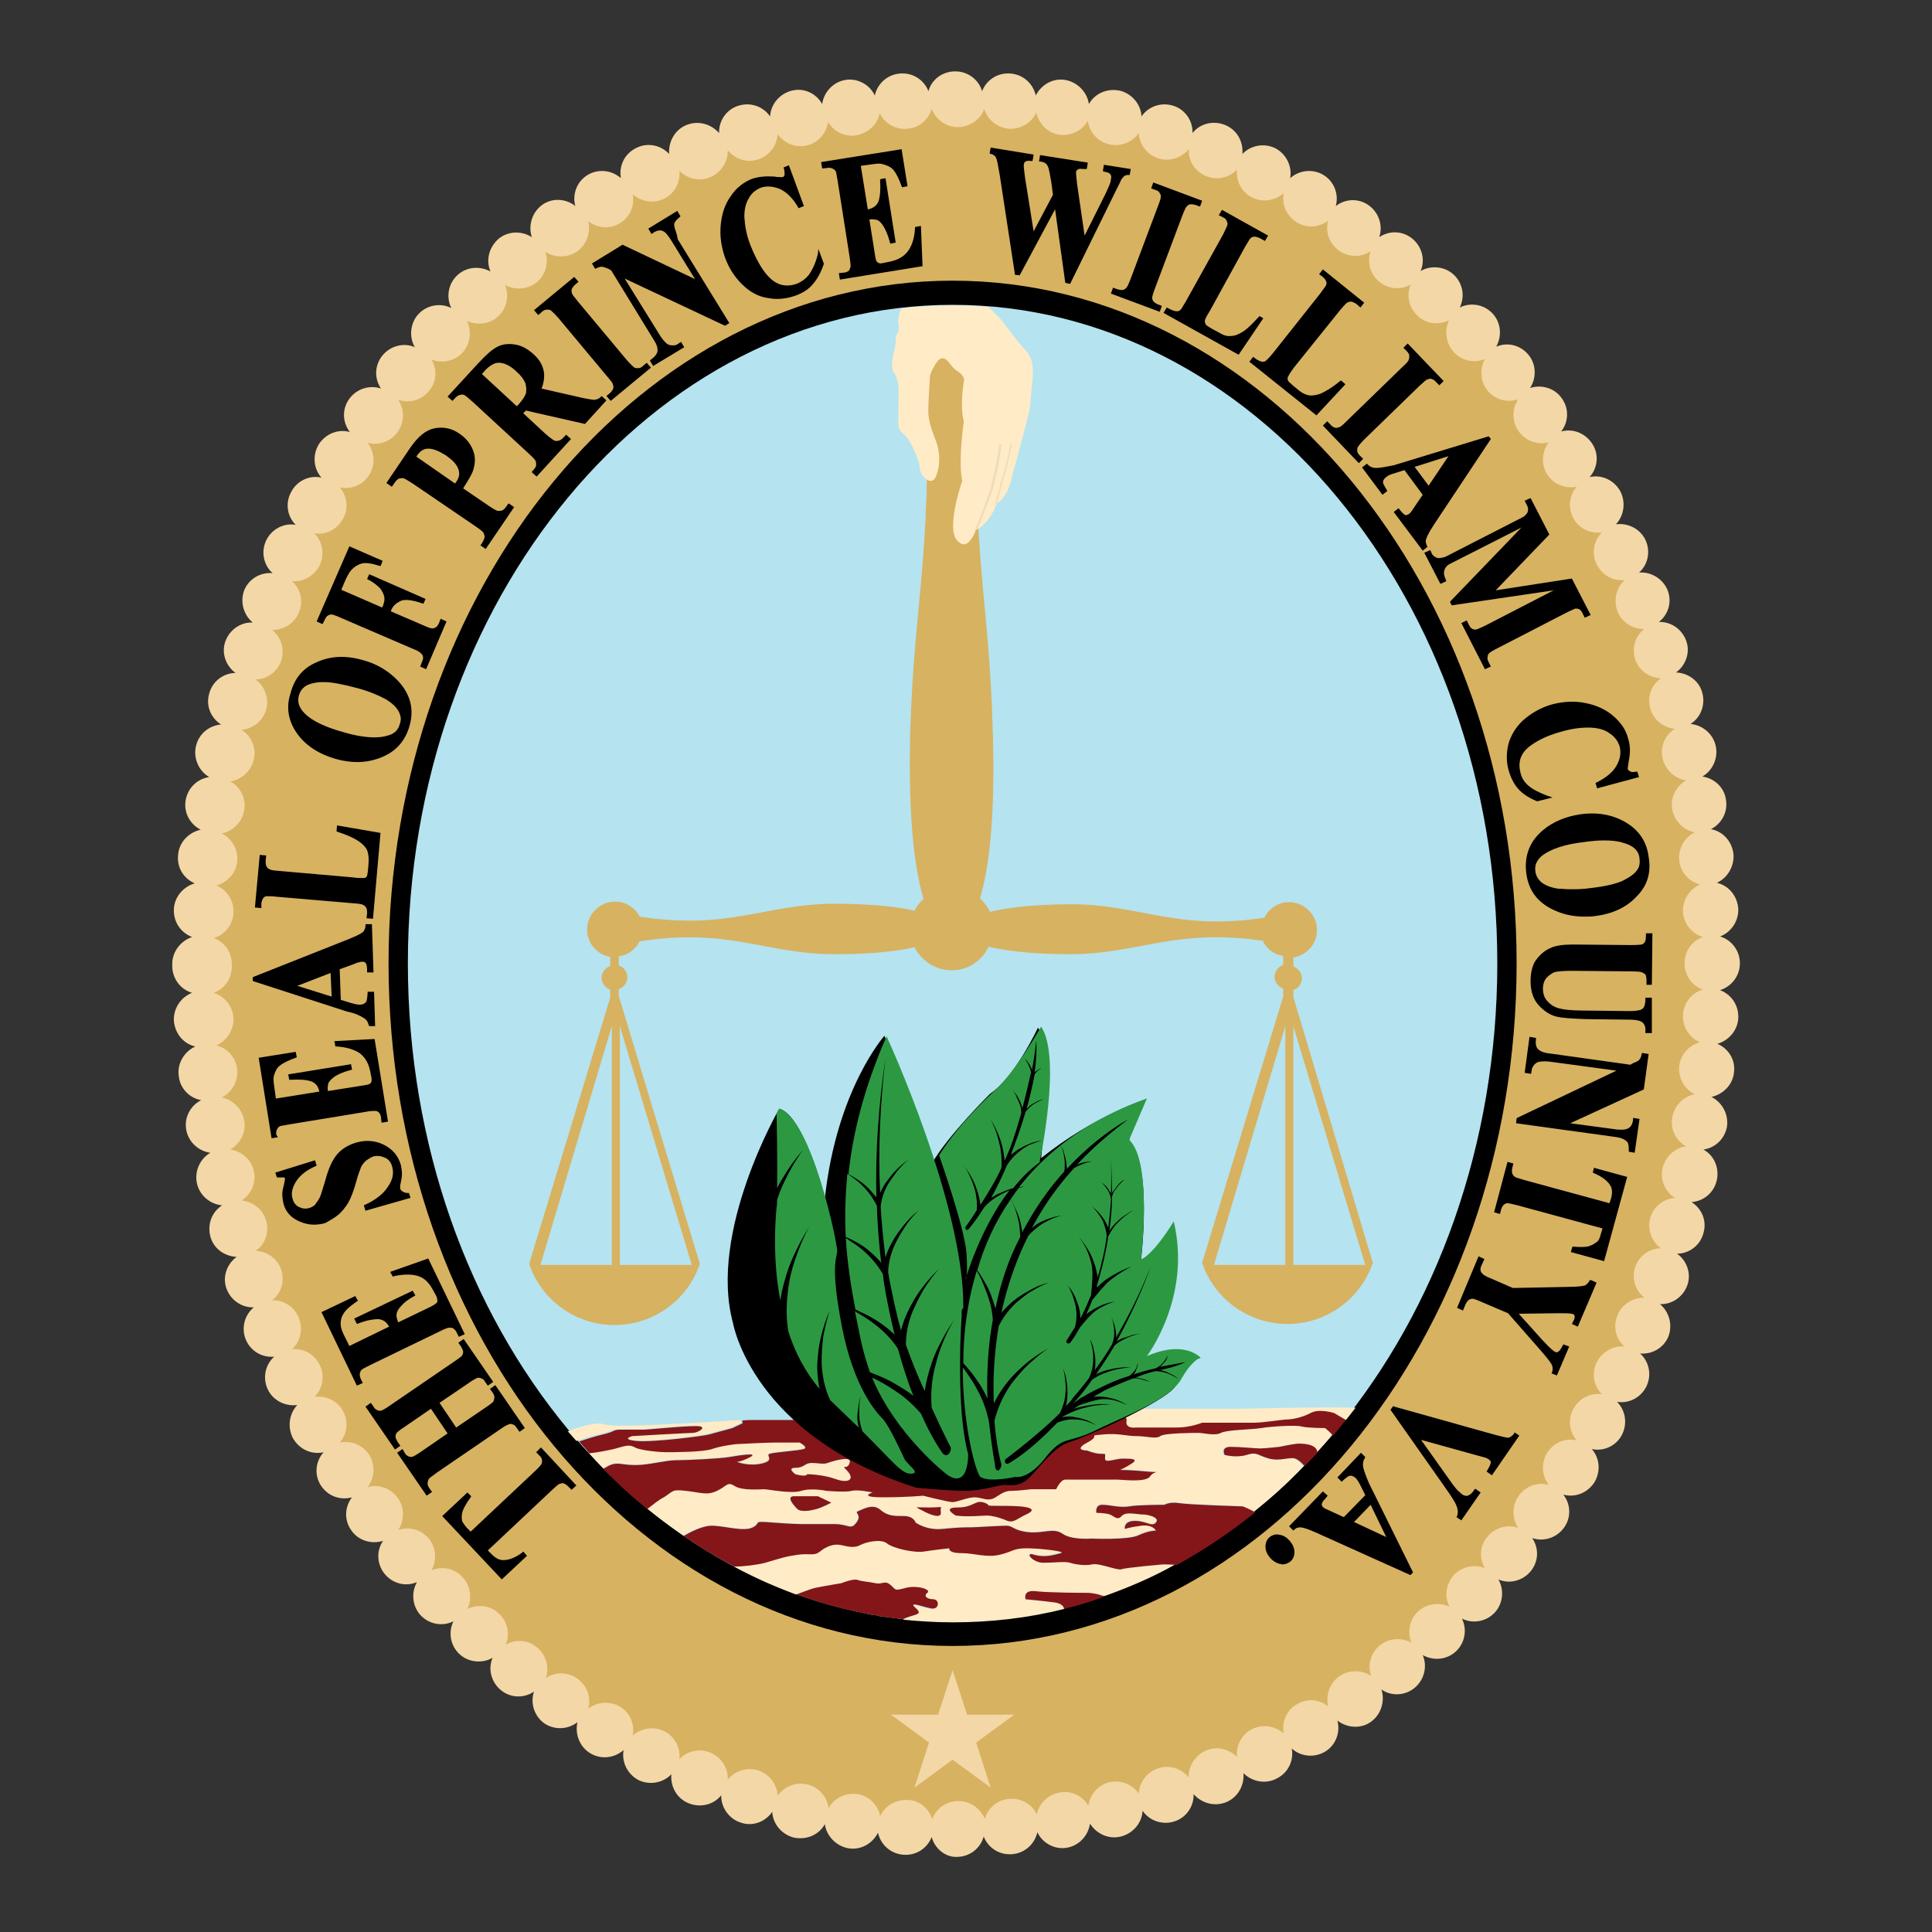 <?xml version="1.0" encoding="UTF-8"?>
<svg xmlns="http://www.w3.org/2000/svg" viewBox="0 0 360 360" width="2400" height="2400"><rect x="0" y="0" width="360" height="360" fill="#333333" stroke="none"/><ellipse cx="178.6" cy="179.4" fill="#d7b261" rx="141.1" ry="161.7"/><path d="M282.6 179.5c0-70.1-47.1-127.2-105.1-127.2-57.9 0-105.1 57.1-105.1 127.2s47.1 127.2 105.1 127.2c58 0 105.1-57.1 105.1-127.2z"/><path fill="#b5e3f0" d="M76 179.5c0 67.7 45.5 122.7 101.5 122.7S279 247.1 279 179.5c0-67.7-45.5-122.7-101.5-122.7-55.9 0-101.5 55-101.5 122.7z"/><radialGradient id="a" cx="253.683" cy="214.444" r="22.057" gradientTransform="matrix(.933 0 0 1.006 4.742 -.227)" gradientUnits="userSpaceOnUse"><stop offset="0" stop-color="#fff"/><stop offset=".127" stop-color="#f6e9d0"/><stop offset=".299" stop-color="#eed5a0"/><stop offset=".466" stop-color="#e8c57b"/><stop offset=".624" stop-color="#e4b95d"/><stop offset=".769" stop-color="#e1b245"/><stop offset=".899" stop-color="#dfad37"/><stop offset="1" stop-color="#deab32"/></radialGradient><path fill="url(#a)" d="M241.2 190.4c0 .1-.1.1 0 0-.1.1 0 .1 0 0z"/><radialGradient id="b" cx="253.676" cy="215.123" r="22.657" gradientTransform="matrix(.933 0 0 1.006 4.742 -.227)" gradientUnits="userSpaceOnUse"><stop offset="0" stop-color="#fff"/><stop offset=".127" stop-color="#f6e9d0"/><stop offset=".299" stop-color="#eed5a0"/><stop offset=".466" stop-color="#e8c57b"/><stop offset=".624" stop-color="#e4b95d"/><stop offset=".769" stop-color="#e1b245"/><stop offset=".899" stop-color="#dfad37"/><stop offset="1" stop-color="#deab32"/></radialGradient><path fill="url(#b)" d="M240.6 190.5h.4-.4z"/><radialGradient id="c" cx="270.656" cy="240.811" r=".007" gradientTransform="matrix(.933 0 0 1.006 4.742 -.227)" gradientUnits="userSpaceOnUse"><stop offset="0" stop-color="#fff"/><stop offset=".148" stop-color="#ecd8c0"/><stop offset=".316" stop-color="#dfba8e"/><stop offset=".479" stop-color="#d4a36a"/><stop offset=".633" stop-color="#cc924e"/><stop offset=".775" stop-color="#c7873a"/><stop offset=".902" stop-color="#c48130"/><stop offset="1" stop-color="#c37e2c"/></radialGradient><path fill="url(#c)" d="M257.2 242.1z"/><radialGradient id="d" cx="253.617" cy="215.289" r="22.75" gradientTransform="matrix(.933 0 0 1.006 4.742 -.227)" gradientUnits="userSpaceOnUse"><stop offset="0" stop-color="#fff"/><stop offset=".148" stop-color="#ecd8c0"/><stop offset=".316" stop-color="#dfba8e"/><stop offset=".479" stop-color="#d4a36a"/><stop offset=".633" stop-color="#cc924e"/><stop offset=".775" stop-color="#c7873a"/><stop offset=".902" stop-color="#c48130"/><stop offset="1" stop-color="#c37e2c"/></radialGradient><path fill="url(#d)" d="M225.6 243.6h.1c0-.1-.1-.1-.1-.2v.2z"/><radialGradient id="e" cx="299.682" cy="115.498" r="22.791" gradientTransform="matrix(.957 .015 -.014 1.017 -169.044 97.317)" gradientUnits="userSpaceOnUse"><stop offset="0" stop-color="#fff"/><stop offset=".127" stop-color="#f6e9d0"/><stop offset=".299" stop-color="#eed5a0"/><stop offset=".466" stop-color="#e8c57b"/><stop offset=".624" stop-color="#e4b95d"/><stop offset=".769" stop-color="#e1b245"/><stop offset=".899" stop-color="#dfad37"/><stop offset="1" stop-color="#deab32"/></radialGradient><path fill="url(#e)" d="M116.3 193s0 .1 0 0c0 .1 0 .1 0 0z"/><radialGradient id="f" cx="299.682" cy="115.131" r="22.467" gradientTransform="matrix(.957 .015 -.014 1.017 -169.044 97.317)" gradientUnits="userSpaceOnUse"><stop offset="0" stop-color="#fff"/><stop offset=".127" stop-color="#f6e9d0"/><stop offset=".299" stop-color="#eed5a0"/><stop offset=".466" stop-color="#e8c57b"/><stop offset=".624" stop-color="#e4b95d"/><stop offset=".769" stop-color="#e1b245"/><stop offset=".899" stop-color="#dfad37"/><stop offset="1" stop-color="#deab32"/></radialGradient><path fill="url(#f)" d="M115.7 193.1h.4-.4z"/><radialGradient id="g" cx="316.62" cy="141.026" r=".007" gradientTransform="matrix(.957 .015 -.014 1.017 -169.044 97.317)" gradientUnits="userSpaceOnUse"><stop offset="0" stop-color="#fff"/><stop offset=".148" stop-color="#ecd8c0"/><stop offset=".316" stop-color="#dfba8e"/><stop offset=".479" stop-color="#d4a36a"/><stop offset=".633" stop-color="#cc924e"/><stop offset=".775" stop-color="#c7873a"/><stop offset=".902" stop-color="#c48130"/><stop offset="1" stop-color="#c37e2c"/></radialGradient><path fill="url(#g)" d="M132.1 245.5z"/><path fill="#e0dd97" d="M168.2 301.7c-.8-.1-1.5-.2-2.3-.3.8.1 1.6.2 2.3.3zM168.3 301.7zM163.1 301c-.7-.1-1.4-.3-2.1-.4.8.1 1.4.2 2.1.4zM161.1 300.6c-.1 0-.3-.1-.4-.1.1 0 .2 0 .4.1zM165.7 301.4c-.7-.1-1.4-.2-2.2-.3.7 0 1.5.2 2.2.3zM165.9 301.4h-.3.3zM163.5 301c-.1 0-.2 0-.4-.1.2.1.3.1.4.1z"/><path d="M99.9 270.6l.6.6c.3.3.5.6.5.9 0 .3 0 .5-.1.7-.1.1-.3.5-1.3 1.4l-11.9 11.2-.7-.7c-.6-.7-.8-1.1-.9-1.3-.1-.6-.1-1.2.1-1.8.2-.6.7-1.5 1.5-2.6l.1-.2-.7-.7-4.7 4.4 11.1 11.8 4.7-4.4-.7-.8-.2.2c-1.2.9-2.4 1.4-3.5 1.4h-.1c-.7 0-1.4-.4-2.1-1.1l-.7-.7 11.9-11.2c1-.9 1.3-1.2 1.5-1.2.3-.1.5-.2.7-.1.3.1.6.3.9.6l.6.6.9-.8-6.6-7.1-.9.9zM81.4 274.4l11.7-8c1.1-.8 1.5-.9 1.7-1 .3-.1.5-.1.7 0 .3.1.6.3.8.7l.5.7 1-.7-5.5-8-1 .7.5.7c.2.3.4.7.3 1 0 .3-.1.5-.2.7-.1.1-.4.4-1.6 1.2L85 266l-3.1-4.6 5.3-3.6c1.1-.8 1.5-.9 1.6-1 .3-.1.5-.1.8 0 .3.1.6.3.8.7l.5.7 1-.7-5.5-8-1 .7.5.7c.2.4.4.7.4 1 0 .3-.1.5-.2.7-.1.1-.4.4-1.6 1.2l-11.7 8c-1.1.8-1.5.9-1.6 1-.3.1-.5.1-.8 0-.3-.1-.6-.3-.8-.7l-.5-.7-1 .7 5.5 8 1-.7-.5-.7c-.2-.4-.4-.7-.4-1 0-.3.1-.5.2-.7.1-.1.5-.5 1.6-1.2l4.8-3.3 3.1 4.6-4.8 3.3c-1.1.8-1.5.9-1.6 1-.3.1-.5.1-.8 0-.3-.1-.6-.3-.8-.7l-.4-.7-1 .7 5.5 8 1-.7-.5-.7c-.2-.3-.4-.7-.3-1 0-.3.1-.5.2-.7 0-.1.4-.4 1.5-1.2zM67.1 255.7c.1-.2.2-.5.5-.6.1-.1.5-.3 1.5-.8l12.8-6.2c1.2-.6 1.6-.7 1.8-.7.3 0 .5 0 .7.1.3.2.5.4.7.8l.4.8 1.1-.5-6.8-14.1-7.1 2.5.5.9.2-.1c1.8-.4 3.4-.4 4.6 0 1.2.4 2.1 1.4 2.8 2.8l.5.9c.2.5.2.8.2.9 0 .2-.1.4-.3.5-.1.1-.5.4-1.8 1l-5.2 2.5c-.2-.6-.4-1.1-.3-1.5 0-.4.3-1 .9-1.6.5-.6 1.3-1.2 2.4-1.8l.2-.1-.5-.9-10.9 5.2.5 1 .3-.1c1.5-.6 2.8-.8 3.7-.8.9.1 1.5.5 2 1.4l-7.4 3.6-.7-1.4c-.6-1.1-.9-2-.9-2.4-.1-.8.1-1.6.5-2.2.4-.7 1.2-1.4 2.5-2.3l.2-.1-.5-.9-6.3 3 6.6 13.7 1.1-.5-.4-.8c-.2-.5-.2-.9-.1-1.2zM63.1 226.3c.7-.6 1.3-1.4 1.8-2.2.5-.9 1-2.2 1.5-4 .3-1.2.7-2.1.9-2.7.3-.5.6-.9 1-1.2.4-.3.8-.5 1.2-.7.8-.2 1.5-.1 2.2.2.7.3 1.2.9 1.4 1.8.3 1.1.1 2.3-.8 3.6-.8 1.3-2.3 2.5-4.3 3.4l-.2.1.3 1 8.4-2.4-.3-.9H76c-.4 0-.7-.1-1-.3-.2-.1-.3-.3-.4-.4 0-.1-.1-.4 0-.9.2-.8.3-1.5.3-2s-.1-1.1-.2-1.6c-.5-1.8-1.6-3-3.2-3.8-1.6-.8-3.4-.9-5.1-.4-1.4.4-2.6 1.1-3.5 2.1-.9 1-1.7 2.7-2.3 5-.5 1.6-.8 2.7-1 3.1-.3.6-.7 1.1-1 1.5-.3.2-.6.4-1 .5-.7.2-1.3.1-1.9-.2-.6-.3-1-.8-1.2-1.6-.3-1 0-2.1.7-3.2.8-1.2 2-2.1 3.6-2.8l.2-.1-.3-1-7.4 2.3.3.9H52.9c.1 0 .2.1.2.2s0 .3-.2 1.2c-.2.7-.3 1.2-.3 1.7 0 .6.1 1.2.2 1.7.4 1.6 1.4 2.7 3 3.4.9.4 1.8.6 2.7.6.7 0 1.4-.1 2.1-.3.9-.5 1.8-1 2.5-1.6zM51.5 211.5c-.1-.5 0-.9.2-1.2.1-.2.3-.4.6-.5.1 0 .5-.1 1.7-.3l14-2.3c1-.2 1.6-.2 1.9-.2.3 0 .5.1.7.3.2.2.4.6.4 1l.1.9 1.2-.2-2.5-15.4-7.5.4.2 1h.2c1.9.1 3.4.6 4.4 1.3 1 .8 1.6 1.9 1.9 3.4l.2 1c.1.5 0 .8 0 .9-.1.2-.2.3-.4.4-.2.1-.6.2-2 .4l-5.7.9c-.1-.6 0-1.1.1-1.5.2-.4.6-.8 1.3-1.3.7-.4 1.6-.8 2.8-1.1l.3-.1-.2-1-11.7 1.9.2 1h.3c1.6-.1 2.9 0 3.8.3.8.3 1.3.9 1.5 1.9l-8.1 1.3-.2-1.5c-.2-1.3-.3-2.1-.2-2.6.2-.8.5-1.5 1.1-2 .6-.5 1.6-1 3-1.5l.2-.1-.2-1-6.9 1.1 2.4 15 1.2-.2-.3-.4zM67.8 189.7c.5.3.8.8.9 1.3l.1.2h1.1l-.2-6.4h-1.2v.3c-.1 1.2-.2 1.5-.3 1.6-.2.3-.6.5-1.1.5H67c-.4 0-.9-.1-1.6-.3l-1.9-.6-.2-5.7 2.5-.9c.9-.4 1.1-.4 1.2-.4.2-.1.3-.1.6-.1.2 0 .4.1.5.2.1.1.3.5.3 1.2v.6h1.2l-.3-9h-1.2v.3c0 .5-.2.8-.4 1.1-.3.3-1 .7-3 1.5L47.3 182l-.2.1v.7l17.6 5.7c1.5.3 2.5.8 3.1 1.2zm-12.4-6l6.2-2.4.2 4.4-6.4-2zM48.7 168.4c0-.4.2-.7.3-1 .2-.2.4-.4.6-.4h.5c.4 0 .8 0 1.5.1l14.1 1.2c1.4.1 1.8.2 1.9.3.3.1.5.3.6.5.2.3.2.6.2 1.1l-.1.9 1.2.1 1.4-16-8.1-1.4-.1 1.1.2.1c1.6.5 2.9 1.1 3.7 1.6.8.5 1.3 1 1.7 1.6.3.6.4 1.3.4 2.2l-.1 1.4c-.1 1.1-.2 1.3-.2 1.4-.1.2-.3.4-.5.4h-.6c-.4 0-.8 0-1.4-.1l-13.7-1.2c-1.4-.1-1.8-.2-1.9-.3-.3-.1-.5-.3-.6-.5-.2-.3-.2-.6-.2-1.1l.1-1-1.2-.1-.9 9.8 1.2.1v-.8zM62.5 141.4c1.4.4 2.8.6 4.1.6 1.3 0 2.5-.2 3.7-.6 3.1-1 5.1-3 6-6.1.9-3.1.2-5.9-2.1-8.4-1.7-1.8-3.9-3.2-6.6-3.9-3.1-.9-6-.8-8.6.4-2.6 1.1-4.2 3.1-4.9 5.9-.8 2.5-.4 5 1.2 7.3s4.1 3.9 7.2 4.8zm-6.8-11.8c.2-.8.7-1.4 1.3-1.8.7-.4 1.8-.7 3.2-.7h.2c1.4 0 3.5.4 6.1 1.1 2.3.6 4.1 1.4 5.4 2.1 1.3.8 2.1 1.6 2.5 2.5.3.7.4 1.3.1 2.1-.3 1.2-1.1 1.9-2.4 2.2-.7.2-1.4.3-2.3.3-1.6 0-3.6-.3-5.9-1-2.9-.8-5.1-1.8-6.5-2.9-1.5-1.2-2.1-2.5-1.7-3.9zM60.5 115.5c.2-.4.4-.7.6-.8.2-.1.4-.2.6-.2h.1c.1 0 .6.1 1.9.7l13 5.6c1.3.5 1.6.8 1.7.9.2.2.4.4.4.6.1.3 0 .7-.2 1.1l-.3.8 1.1.5 3.8-8.9-1.1-.5-.3.8c-.2.4-.4.7-.6.8-.2.1-.4.2-.7.2-.1 0-.6-.1-1.9-.7l-5.8-2.5.1-.2c.3-.8.9-1.3 1.7-1.7.8-.4 2.2-.2 4 .4l.3.1.4-.9-10.5-4.6-.4.9.2.1c1 .5 1.7 1.1 2.2 1.6.4.5.7 1.1.8 1.6.1.5 0 1.1-.3 1.8l-.1.2-7.6-3.3.5-1.2c.5-1.2 1-2.1 1.3-2.4.6-.7 1.3-1.1 2-1.3.8-.2 1.9 0 3.2.4l.3.1.4-1-6.2-2.7-6.1 14 1.1.5.4-.8zM73.3 90.3c.5-.8.8-1 1-1.1.3-.1.5-.1.8-.1.2 0 .7.3 1.8 1L88.5 98c1.2.8 1.6 1.2 1.6 1.3.1.2.2.5.2.7 0 .2-.1.6-.6 1.4l-.2.2 1 .7 5.3-7.8-1-.7-.2.2c-.5.8-.8 1-1 1.1-.3.1-.5.1-.8.1-.2 0-.6-.2-1.8-1L86.3 91c1-1.6 1.7-2.7 1.9-3.5.4-1.3.4-2.5-.1-3.7-.5-1.2-1.3-2.2-2.5-3-1.4-1-3-1.3-4.6-1-1.6.3-3.1 1.5-4.6 3.7L72 90l1 .7.3-.4zm4.3-5.2l.1-.2c.6-.9 1.3-1.3 2.1-1.3.9 0 1.9.4 3.2 1.2 1.3.9 2.1 1.7 2.4 2.6.3.8.2 1.6-.4 2.4-.1.1-.1.2-.2.3l-7.2-5zM111.9 74c-.3.3-.6.4-1.1.5-.3 0-1-.1-2-.3l-7.9-1.8c.4-.9.5-1.8.5-2.6-.1-1.5-.8-2.8-2.1-3.9-1-.9-2.1-1.5-3.3-1.7-1.2-.2-2.3-.1-3.3.4s-2.1 1.5-3.6 3.1l-5.7 6.2.9.8.2-.2c.6-.7 1-.9 1.2-.9.3-.1.5-.1.8 0 .2.1.6.4 1.6 1.3l10.3 9.5c1.1 1 1.4 1.4 1.4 1.5.1.2.1.5.1.8 0 .2-.2.6-.8 1.2v.1l.9.8 6.4-7-.9-.8-.2.2c-.6.7-1 .9-1.2.9-.3.1-.5.1-.8 0-.1-.1-.6-.3-1.7-1.3L97.5 77l.5-.5 11 2.5 4-4.4-.9-.8-.2.2zM98 73.3c-.2.6-.7 1.3-1.4 2.1l-.3.3-6.5-6 .7-.8c.9-.9 1.8-1.4 2.7-1.3.9.1 2 .6 3.1 1.7.8.7 1.3 1.4 1.6 2.1.2.8.2 1.4.1 1.9zM119.8 68.2c-.3.3-.6.4-.9.4-.3 0-.5 0-.7-.1-.1-.1-.5-.4-1.4-1.4l-9.1-10.9c-.9-1.1-1.1-1.4-1.1-1.5-.1-.3-.1-.5-.1-.7.1-.3.3-.6.6-.9l.7-.6-.8-.9-7.5 6.2.8.9.7-.6c.3-.3.6-.4.9-.4.3 0 .5 0 .7.1.1.1.5.4 1.4 1.4l9.1 10.9c.9 1 1.1 1.4 1.1 1.5.1.3.1.5.1.7-.1.3-.3.6-.6.9l-.7.6.8.9 7.5-6.2-.8-.9-.7.6zM125.7 42.4c-.1-.4-.1-.7 0-.9.1-.2.3-.5.9-1l.2-.2-.6-1-5.4 3.3.6 1 .3-.2c.7-.5 1.4-.6 1.9-.3.3.1.8.6 1.6 1.9l4.3 7-13.5-6.4-5.7 3.5.6 1 .2-.1c.4-.2.8-.3 1-.3.2 0 .6.1 1.3.4l.5.3 7.9 12.9c.6.9.8 1.6.7 2.2-.1.5-.5 1-1.2 1.5l-.2.2.6 1 5.8-3.5-.6-1-.6.4c-.4.3-.9.3-1.5.2-.5-.1-1.1-.7-1.7-1.6l-6.7-10.8 18.7 8.8.8-.5-9.6-15.6c-.2-1.2-.5-1.8-.6-2.2zM152.4 47.3c-.4 1.7-1 2.9-1.6 3.8-.6.8-1.4 1.4-2.4 1.8-1.2.4-2.3.4-3.3 0s-2-1.3-2.9-2.6c-.9-1.3-1.7-2.9-2.4-4.7-.7-1.8-1-3.5-1.1-5.2 0-1.3.2-2.4.8-3.4.5-1 1.3-1.6 2.2-2 1.1-.4 2.3-.3 3.6.2 1.3.6 2.4 1.7 3.4 3.4l.1.2 1-.4-2.8-7.6-1 .4.1.3c.1.5.1.8.1 1.1-.1.2-.2.4-.4.4h-.4c-.3 0-.6 0-1.1-.1-1.5-.1-2.9 0-4.1.4-1.6.6-3 1.7-4 3.2-1.1 1.5-1.7 3.3-1.9 5.4-.2 2.1.1 4.1.8 6.1.7 1.9 1.7 3.5 3.1 4.9 1.4 1.4 2.9 2.3 4.7 2.6.6.1 1.2.2 1.9.2 1.1 0 2.3-.2 3.4-.6 1.4-.5 2.5-1.2 3.3-2.2.8-.9 1.5-2.2 2-3.7v-.1l-1-2.7-.1.9zM170.5 42.3v.2c-.1 1.9-.6 3.4-1.4 4.4-.8 1-1.9 1.6-3.5 1.9l-1 .2c-.4.1-.7.1-.9 0-.2-.1-.3-.2-.4-.4-.1-.1-.2-.6-.4-2l-.9-5.7c.6-.1 1.1 0 1.5.1.4.2.8.6 1.2 1.3.4.7.8 1.6 1.1 2.8l.1.3 1-.2-1.9-12-1 .2v.3c.1 1.6 0 2.9-.3 3.8-.3.8-1 1.3-1.9 1.5h-.1l-1.3-8.1 1.5-.2c1.3-.2 2.1-.3 2.6-.1.8.2 1.5.5 2 1.1.5.6 1 1.6 1.5 3l.1.2 1-.2-1.1-6.9-15 2.4.2 1.2.9-.1c.5-.1.9 0 1.2.2.2.1.4.3.5.6 0 .1.1.5.3 1.7l2.2 14c.2 1.3.2 1.8.2 1.9-.1.3-.2.5-.3.7-.2.2-.6.4-1 .4l-.9.1.2 1.2 15.4-2.5-.3-7.5-1.1.2zM208.9 33.5c.2-.3.4-.5.6-.7.2-.1.4-.2.6-.2h.4l.2-1.1-5-.8-.2 1.2.3.1c.7.1 1 .3 1.1.5.2.2.2.5.1.9 0 .3-.1.6-.2.9-.1.3-.4.9-.8 1.8l-3.9 7.8-1.4-9.6c-.2-1.7-.2-2.1-.2-2.2 0-.2.1-.3.2-.4.1-.1.2-.2.3-.2.2-.1.6 0 1.2 0h.3l.2-1.2-8.9-1.4-.2 1.2h.3c.5.1.8.2 1 .4.2.2.4.5.5.9.1.4.3 1.3.5 2.6l.3 2.3-3.6 6.8-1.6-10c-.2-1.6-.3-2.3-.2-2.5 0-.2.1-.4.3-.5.1-.1.5-.2 1-.1h.3l.2-1.2-8-1.3-.2 1.1.3.1c.4.1.7.3.9.7.2.4.4 1.5.7 3.3l2.8 18.3v.2l.9.1 6.6-12.3 1.9 13.7.9.2 8.3-16.9c1-2 1.2-2.4 1.2-2.5zM214.9 56.1c-.2-.2-.2-.5-.2-.7 0-.1.1-.6.6-1.9l5-13.3c.5-1.3.7-1.6.8-1.7.2-.2.4-.4.6-.4.3-.1.7 0 1.1.1l.8.3.4-1.1-9.1-3.4-.4 1.1.8.3c.4.1.7.3.8.6.2.2.2.5.2.7 0 .2-.1.6-.6 1.9l-5 13.3c-.5 1.3-.7 1.6-.8 1.7-.2.2-.4.4-.6.4-.3.1-.7 0-1.1-.1l-.8-.3-.4 1.1 9.1 3.4.4-1.1-.8-.3c-.4-.2-.7-.4-.8-.6zM234.7 58.9l-.2.2c-1.2 1.3-2.1 2.2-2.9 2.7-.8.5-1.5.8-2.2.8-.7.1-1.4-.1-2.2-.6l-1.3-.7c-.9-.5-1.1-.7-1.2-.8-.1-.2-.2-.4-.2-.7 0-.2.2-.7.9-1.8l6.6-12c.7-1.2.9-1.5 1-1.6.2-.2.5-.3.7-.3.3 0 .7.1 1.1.3l.9.5.6-1-8.6-4.8-.6 1 .8.4c.4.2.6.4.7.7.1.3.2.5.1.7 0 .1-.2.6-.8 1.8L221 56.1c-.7 1.2-.9 1.5-1 1.6-.2.2-.4.3-.7.3-.3 0-.7-.1-1.1-.3l-.8-.4-.6 1 14 7.8 4.6-6.8-.7-.4zM250.7 71.6l-.8-.7-.2.1c-1.3 1.1-2.5 1.8-3.3 2.2-.8.4-1.6.5-2.3.5-.7-.1-1.4-.4-2-.9l-1.1-.9c-.8-.7-1-.9-1-1-.1-.2-.1-.5 0-.7.1-.2.3-.6 1.1-1.7l8.6-10.7c.9-1.1 1.2-1.3 1.3-1.4.2-.1.5-.2.7-.2.3 0 .6.2 1 .4l.8.7.7-.9-7.7-6.2-.7.9.7.5c.3.3.5.5.6.8.1.3.1.5 0 .7 0 .1-.3.5-1.1 1.6l-8.8 11.1c-.9 1.1-1.2 1.3-1.3 1.4-.2.2-.4.2-.7.2-.3 0-.6-.2-1-.4l-.7-.5-.7.9 12.5 10 5.4-5.8zM261.2 68.5L251 78.4c-1 1-1.3 1.2-1.5 1.2-.3.1-.5.2-.7.1-.3-.1-.6-.2-.9-.6l-.6-.6-.8.8 6.7 7 .8-.8-.6-.6c-.3-.3-.5-.6-.5-.9 0-.3 0-.5.1-.7.1-.1.3-.5 1.3-1.5l10.2-9.9c1-.9 1.3-1.2 1.5-1.2.3-.1.5-.2.7-.1.3.1.6.2.9.6l.6.6.8-.8-6.7-7-.8.8.6.6c.3.3.5.6.5.9 0 .3 0 .5-.1.7 0 .2-.3.6-1.3 1.5zM256.4 87.2c-.6 0-1.1-.2-1.5-.6l-.2-.2-.9.7 3.8 5.1.9-.7-.1-.2c-.6-1-.7-1.3-.7-1.4 0-.4.2-.7.6-1 .3-.3.8-.5 1.5-.7l1.9-.6 3.4 4.6-1.5 2.2c-.5.8-.7 1-.7 1-.1.1-.2.3-.4.4-.2.1-.4.2-.5.2-.2 0-.5-.2-1-.8l-.4-.5-.9.7 5.4 7.2.9-.7-.1-.2c-.2-.4-.3-.8-.2-1.1.1-.4.4-1.2 1.6-3l10.5-15.8-.4-.5-17.7 5.4c-1.5.3-2.6.5-3.3.5zm7.2-.2l6.3-2-3.7 5.5-2.6-3.5zM282.7 96.9l-12.1 6.2c-1.1.6-1.4.7-1.4.7-.4.1-.8.2-1.1.2-.3 0-.5-.1-.8-.3-.3-.2-.5-.4-.6-.8l-.2-.4-1.1.5 3 5.8 1.1-.5-.1-.3c-.3-.6-.4-1.2-.3-1.6.1-.4.3-.8.7-1.1.1-.1.5-.3 1.7-.9l12-6.1-13.2 13.7-.1.2.3.6 19-2.8-12.6 6.5c-1.2.6-1.6.7-1.8.8-.3 0-.6 0-.7-.1-.3-.1-.5-.4-.7-.8l-.4-.8-1 .5 4.4 8.6 1.1-.5-.4-.8c-.2-.4-.3-.7-.2-1 0-.3.1-.5.3-.7.1-.1.5-.4 1.7-1l12.6-6.5c1.2-.6 1.6-.7 1.7-.8.3 0 .5 0 .7.1.3.1.5.4.7.8l.4.8 1.1-.5-3.5-6.8-14.2 2.2 10-10.4-3.5-6.8-1.1.5.4.8c.2.4.3.7.2 1 0 .3-.1.5-.3.7-.1.2-.4.5-1.7 1.1zM289.4 131.2c-1.9.5-3.6 1.4-5.1 2.6-1.5 1.2-2.5 2.7-3.1 4.4-.5 1.7-.6 3.5-.1 5.3.4 1.4 1 2.6 1.8 3.5.8.9 2 1.7 3.5 2.3h.1l2.8-.7-.9-.3c-1.6-.6-2.8-1.2-3.6-1.9-.8-.7-1.3-1.5-1.5-2.5-.3-1.2-.2-2.3.3-3.2.5-1 1.5-1.8 2.9-2.6s3-1.4 4.9-1.9c1.9-.5 3.6-.7 5.3-.6 1.3.1 2.4.4 3.3 1.1.9.6 1.5 1.4 1.8 2.4.3 1.2.1 2.4-.6 3.6-.7 1.2-1.9 2.2-3.7 3.1l-.2.1.3 1 7.8-2.1-.3-1h-.3c-.5.1-.8.1-1.1-.1-.2-.1-.3-.2-.4-.4 0-.1 0-.3.2-1.5.3-1.5.3-2.9-.1-4.1-.4-1.7-1.4-3.1-2.8-4.3-1.4-1.2-3.1-2-5.2-2.4-1.9-.4-4-.3-6 .2zM303.2 153.4c-2.4-1.5-5.2-2.1-8.5-1.7-2.9.4-5.3 1.4-7.2 3-2.5 2.1-3.5 4.8-3.1 8 .4 3.2 2.1 5.5 5.2 6.9 1.7.8 3.6 1.2 5.6 1.2.7 0 1.3 0 2-.1 3.2-.4 5.9-1.6 7.8-3.7 2-2 2.7-4.5 2.2-7.3-.3-2.6-1.6-4.8-4-6.3zm1.8 8.8c-.5.7-1.4 1.3-2.6 1.9-1.3.6-3.4 1.1-6.2 1.4-1.3.2-2.5.2-3.6.2-.8 0-1.6-.1-2.2-.1-1.5-.2-2.6-.7-3.3-1.3-.5-.5-.9-1.1-1-1.9-.2-1.2.3-2.2 1.3-3 1.6-1.2 4.2-2.1 7.8-2.5 1.4-.2 2.6-.3 3.7-.3 1.3 0 2.5.1 3.4.4 2 .5 3.1 1.5 3.2 3 .1.8 0 1.6-.5 2.2zM307.8 183.5l.1-9.6h-1.2v.3c0 .8-.1 1.2-.2 1.3-.1.2-.3.4-.6.5-.1 0-.6.1-1.9.1l-10.8-.1h-.2c-1.8 0-3.2.2-4.2.7-1.1.5-2 1.3-2.8 2.5-.5.9-.8 2.1-.8 3.6 0 1.9.5 3.4 1.5 4.5s2.1 1.8 3.2 2.1c1.1.3 3 .4 5.6.5l8.2.1c.8 0 1.4.1 1.7.2.4.1.7.3.9.6.2.3.3.6.3 1v.7h1.2v-6.6h-1.2v.3c0 .6-.1 1.1-.3 1.5-.1.2-.4.4-.7.5-.4.1-1 .2-1.8.2l-8.9-.1c-2.2 0-3.8-.2-4.7-.5-.9-.3-1.5-.8-2-1.4-.5-.6-.7-1.4-.7-2.2 0-.7.2-1.4.6-1.9.4-.5.9-.8 1.4-1.1.6-.2 1.7-.3 3.4-.3l10.9.1c1.5 0 2 .1 2.2.2.2.1.4.2.6.4.1.1.2.5.2 1.2v.7h1zM305.9 196.4c-.1.5-.2.8-.4 1-.1.2-.4.4-1.2.7l-.5.3-15-2.1c-1.1-.1-1.8-.4-2.2-.8-.4-.4-.5-1-.4-1.8v-.3l-1.2-.2-.9 6.7 1.2.2.1-.7c.1-.5.3-.9.8-1.3.4-.3 1.2-.4 2.4-.3l12.6 1.7-18.5 8.8-.1.1-.1.9 18.1 2.5c1 .1 1.6.3 2 .5.3.2.6.4.7.6.1.2.2.5.2 1.4v.3l1.1.2.9-6.3-1.2-.2v.3c-.1.9-.4 1.4-1 1.7-.2.1-.6.2-1.1.2-.4 0-.9 0-1.4-.1l-8.2-1.1 13.7-6.3.9-6.6-1.2-.2-.1.2zM296.8 218.5l.2.1c1.4.6 2.4 1.3 3 2.2.4.6.5 1.4.2 2.5l-.3.9-15.8-4.3c-1.3-.4-1.7-.5-1.8-.6-.3-.2-.4-.4-.5-.6-.1-.3-.1-.7 0-1.1l.2-.8-1.1-.3-2.5 9.4 1.1.3.2-.8c.1-.4.3-.7.5-.9.2-.2.5-.3.7-.3.2 0 .7.1 1.9.4l15.8 4.3-.3 1c-.2.9-.5 1.3-.6 1.4-.5.4-1 .7-1.6.9-.6.2-1.6.2-2.9.1h-.2l-.3 1 6.2 1.7 4.3-15.7-6.2-1.7-.2.9zM296.2 238.6c-.2.4-.5.7-.8.9-.3.1-1.1.3-3.5.3l-10 .2-3.9-1.7c-1.3-.5-1.6-.8-1.7-.9-.2-.2-.4-.4-.4-.6-.1-.3 0-.7.2-1.1l.5-1.1-1.1-.5-4 9.6 1.1.5.5-1.2c.2-.4.4-.6.6-.8.2-.1.4-.2.7-.2.1 0 .6.1 1.9.7l4.7 2 5.7 6.5c1.4 1.6 2.3 2.7 2.5 3.2.1.3.2.8 0 1.3l-.1.2 1 .4 2.3-5.4-1.1-.4-.1.2c-.4.8-.7 1.1-.9 1.2-.2.1-.4.1-.5 0-.3-.1-.9-.6-2.4-2.2l-4.4-4.9 7.2-.1h.9c1.5 0 1.9.1 2.1.2 0 0 .2.1.2.3 0 .1.1.4-.2.9l-.3.6 1.1.5 3.5-8.2-1.1-.5-.2.1zM282.1 267.2c-.4.4-.8.7-1.1.7-.3 0-1.2-.2-3.7-.9l-17.5-4.9-.2-.1-.5.7 10.2 14.5c1.2 1.7 1.9 2.8 2.1 3.4.3.7.3 1.4.1 1.9l-.1.2.9.6 3.6-5.2-1-.7-.2.2c-.3.5-.6.8-1 1-.2.1-.4.2-.6.1-.2 0-.5-.1-.7-.3-.2-.1-.4-.4-.7-.6-.3-.3-.8-.9-1.5-1.9l-5.4-7.6 10.1 2.8c1.1.3 1.9.5 2.1.6.2.1.4.2.5.3.2.2.3.3.3.4 0 .2-.1.6-.5 1.3l-.3.5 1 .7 5.1-7.4-.9-.6-.1.3zM254 273.3c-.1-.6 0-1.1.3-1.6l.1-.2-.8-.8-4.4 4.6.8.8.2-.2c.9-.8 1.2-.9 1.3-.9.4-.1.7.1 1.1.4.3.3.6.8.9 1.4l.9 1.8-4 4.1-2.4-1.1c-.9-.4-1.1-.5-1.1-.5-.2-.1-.3-.2-.4-.3-.2-.2-.2-.3-.2-.5s.1-.5.7-1.1l.4-.5-.9-.8-6.3 6.5.8.8.2-.2c.3-.3.7-.4 1.1-.4.4 0 1.2.2 3.2 1.1l17.1 7.7.2.1.5-.5-8.2-16.6c-.6-1.4-1-2.5-1.1-3.1zm-1.7 10.3l3.1-3.2 2.9 6-6-2.8zM238.5 286c-.7-.2-1.4 0-1.9.4s-.8 1-.8 1.8c0 .7.3 1.4.8 2 .5.6 1.1 1 1.8 1.2.2 0 .4.1.6.1.5 0 1-.2 1.4-.5.5-.4.8-1 .8-1.8 0-.7-.3-1.4-.8-2-.6-.7-1.2-1.1-1.9-1.2z"/><path fill="#f3d7a6" d="M189 319.5h-8.8l-2.7-8.3-2.7 8.3H166l7.1 5.2-2.7 8.4 7.1-5.2 7.1 5.2-2.7-8.4z"/><g><path fill="#f3d7a6" d="M173.6 342.3c-.8 2.1-2.9 3.5-5.3 3.3-2.4-.2-4.2-1.9-4.7-4.1-1 2-3.2 3.3-5.5 2.9-2.3-.4-4.1-2.3-4.4-4.5-1.1 2-3.4 3-5.8 2.5-2.3-.6-3.9-2.6-4-4.8-1.3 1.9-3.7 2.8-5.9 2-2.2-.7-3.7-2.9-3.6-5.1-1.4 1.8-3.9 2.4-6.1 1.5-2.2-.9-3.4-3.1-3.2-5.4-1.5 1.6-4 2.1-6.1 1.1-2.1-1.1-3.2-3.4-2.8-5.6-1.7 1.5-4.2 1.8-6.2.6-2-1.2-2.9-3.6-2.4-5.8-1.8 1.4-4.3 1.5-6.2.2-1.9-1.4-2.6-3.8-1.9-5.9a5.11 5.11 0 0 1-6.2-.3c-1.8-1.5-2.4-4-1.5-6-1.9 1.1-4.5.9-6.2-.7-1.7-1.6-2.1-4.1-1.1-6.1-2 1-4.5.6-6.1-1.1-1.6-1.7-1.8-4.3-.7-6.2-2.1.9-4.5.3-6-1.5s-1.6-4.4-.3-6.2c-2.1.7-4.6 0-5.9-1.9-1.4-1.9-1.3-4.4.1-6.2-2.2.6-4.5-.2-5.8-2.2-1.3-2-1-4.5.5-6.2-2.2.5-4.5-.5-5.7-2.6-1.1-2.1-.7-4.6.8-6.2-2.2.3-4.5-.8-5.5-2.9-1-2.1-.5-4.6 1.2-6.1-2.2.2-4.4-1-5.3-3.2-.9-2.2-.2-4.6 1.5-6-2.2.1-4.3-1.3-5.1-3.5-.8-2.2.1-4.6 1.9-5.9-2.2-.1-4.3-1.5-4.9-3.8-.6-2.3.3-4.6 2.2-5.8-2.2-.2-4.2-1.8-4.7-4.1s.6-4.6 2.5-5.7c-2.2-.3-4.1-2-4.5-4.3-.4-2.3.8-4.5 2.8-5.5-2.2-.4-4-2.2-4.2-4.6-.3-2.3 1.1-4.5 3.1-5.4-2.2-.5-3.8-2.4-4-4.8-.1-2.3 1.3-4.4 3.4-5.2-2.1-.6-3.7-2.6-3.7-5v-.2-.2c0-2.3 1.6-4.3 3.7-5-2.1-.8-3.5-2.8-3.4-5.2.1-2.3 1.8-4.2 3.9-4.8-2.1-.9-3.4-3-3.1-5.4.2-2.3 2-4.1 4.2-4.6-2-1-3.2-3.2-2.8-5.5.4-2.3 2.2-4 4.4-4.3-1.9-1.1-3-3.4-2.5-5.7.5-2.3 2.4-3.9 4.7-4.1-1.9-1.2-2.9-3.5-2.2-5.8.6-2.3 2.7-3.8 4.9-3.8-1.8-1.3-2.7-3.7-1.9-5.9.8-2.2 2.9-3.6 5.1-3.5-1.7-1.4-2.4-3.8-1.6-6 .9-2.2 3.1-3.4 5.3-3.2-1.7-1.5-2.2-4-1.2-6.1 1-2.1 3.3-3.3 5.5-2.9-1.6-1.6-2-4.1-.8-6.2 1.1-2.1 3.5-3.1 5.6-2.6-1.5-1.7-1.7-4.2-.5-6.2 1.3-2 3.6-2.9 5.8-2.3-1.4-1.8-1.5-4.3-.1-6.2 1.4-1.9 3.8-2.6 5.9-1.9-1.3-1.9-1.2-4.4.3-6.2 1.5-1.8 4-2.4 6-1.5-1.1-1.9-.9-4.5.7-6.2 1.6-1.7 4.1-2.1 6.1-1.1-1-2-.6-4.5 1.1-6.1 1.7-1.6 4.2-1.8 6.2-.7-.9-2.1-.3-4.5 1.5-6.1 1.8-1.5 4.4-1.5 6.2-.3-.7-2.1 0-4.6 1.9-6 1.9-1.4 4.5-1.2 6.2.2-.6-2.2.3-4.6 2.3-5.8 2-1.2 4.5-.9 6.2.6-.4-2.2.6-4.5 2.8-5.6 2.1-1.1 4.6-.6 6.2 1.1-.2-2.2 1-4.5 3.2-5.4 2.2-.9 4.6-.2 6.1 1.5-.1-2.2 1.3-4.4 3.6-5.1 2.2-.7 4.6.1 5.9 2 .1-2.2 1.7-4.2 4-4.8 2.3-.6 4.6.5 5.7 2.5.3-2.2 2-4.1 4.3-4.5 2.3-.4 4.6.9 5.5 2.9.5-2.2 2.3-3.9 4.7-4.1 2.4-.2 4.5 1.2 5.3 3.3.6-2.2 2.6-3.7 5-3.7s4.4 1.6 5 3.7c.8-2.1 2.9-3.5 5.3-3.3 2.4.2 4.2 1.9 4.7 4.1 1-2 3.2-3.3 5.5-2.9 2.3.4 4.1 2.3 4.4 4.5 1.1-2 3.4-3 5.8-2.5 2.3.6 3.9 2.6 4 4.8 1.3-1.9 3.7-2.7 5.9-2 2.3.7 3.7 2.9 3.6 5.1 1.4-1.8 3.9-2.4 6.1-1.5 2.2.9 3.4 3.1 3.2 5.4 1.5-1.6 4-2.1 6.1-1.1 2.1 1.1 3.2 3.4 2.8 5.6 1.7-1.5 4.2-1.8 6.2-.6 2 1.2 2.9 3.6 2.3 5.8 1.8-1.4 4.3-1.5 6.2-.1 1.9 1.4 2.6 3.8 1.9 5.9 1.9-1.3 4.4-1.2 6.2.3 1.8 1.5 2.4 4 1.5 6 1.9-1.1 4.5-.9 6.2.7 1.7 1.6 2.1 4.1 1.1 6.1 2-1 4.5-.6 6.1 1.1 1.6 1.7 1.8 4.2.7 6.2 2.1-.9 4.5-.3 6 1.5s1.5 4.4.3 6.2c2.1-.7 4.6 0 5.9 1.9 1.4 1.9 1.3 4.4-.1 6.2 2.2-.6 4.5.3 5.8 2.3 1.3 2 1 4.5-.5 6.2 2.2-.5 4.5.5 5.7 2.6 1.1 2.1.7 4.6-.8 6.2 2.2-.3 4.5.8 5.5 2.9 1 2.1.5 4.6-1.2 6.1 2.2-.2 4.4 1.1 5.3 3.2.9 2.2.2 4.6-1.6 6 2.2-.1 4.3 1.3 5.1 3.5.8 2.2-.1 4.6-1.9 5.9 2.2.1 4.3 1.5 4.9 3.8.6 2.3-.3 4.6-2.2 5.8 2.2.2 4.2 1.8 4.7 4.1s-.6 4.6-2.5 5.7c2.2.3 4.1 2 4.4 4.3.4 2.3-.8 4.5-2.8 5.5 2.2.4 3.9 2.2 4.2 4.6.2 2.3-1.1 4.5-3.1 5.4 2.2.5 3.8 2.4 4 4.8.1 2.3-1.3 4.4-3.4 5.2 2.1.6 3.7 2.6 3.7 5 0 2.3-1.5 4.3-3.7 5 2.1.8 3.5 2.8 3.4 5.2-.1 2.3-1.8 4.2-3.9 4.8 2.1.9 3.4 3 3.1 5.3-.2 2.3-2 4.1-4.2 4.6 2 1 3.2 3.2 2.9 5.5-.4 2.3-2.2 4-4.4 4.3 2 1.1 3 3.4 2.5 5.7-.5 2.3-2.4 3.9-4.7 4.1 1.9 1.2 2.9 3.5 2.2 5.8-.6 2.3-2.7 3.8-4.9 3.8 1.8 1.3 2.7 3.7 1.9 5.9-.8 2.2-2.9 3.6-5.1 3.5 1.7 1.4 2.4 3.8 1.6 6-.9 2.2-3.1 3.4-5.3 3.2 1.7 1.5 2.2 4 1.2 6.1-1 2.1-3.3 3.3-5.5 2.9 1.6 1.6 2 4.1.9 6.2-1.1 2.1-3.5 3.1-5.6 2.6 1.5 1.7 1.7 4.2.5 6.2-1.3 2-3.6 2.9-5.8 2.3 1.4 1.8 1.5 4.3.1 6.2-1.4 1.9-3.8 2.6-5.9 1.9 1.3 1.9 1.2 4.4-.3 6.2-1.5 1.8-4 2.4-6 1.5 1.1 1.9.9 4.5-.7 6.2-1.6 1.7-4.1 2.1-6.1 1.1 1 2 .6 4.5-1.1 6.1-1.7 1.6-4.2 1.8-6.2.7.9 2.1.3 4.6-1.5 6.1s-4.4 1.6-6.2.3c.7 2.1 0 4.6-1.9 6-1.9 1.4-4.5 1.2-6.3-.2.6 2.2-.3 4.6-2.3 5.8-2 1.2-4.6.9-6.2-.6.4 2.2-.6 4.5-2.8 5.6-2.1 1.1-4.6.6-6.2-1 .2 2.2-1 4.5-3.2 5.4-2.2.9-4.6.2-6.1-1.5.1 2.2-1.3 4.4-3.6 5.1-2.2.7-4.6-.1-5.9-2-.1 2.2-1.7 4.2-4 4.8-2.3.6-4.6-.5-5.8-2.4-.3 2.2-2 4.1-4.3 4.5-2.3.4-4.6-.9-5.5-2.9-.5 2.2-2.3 3.9-4.7 4.1-2.4.2-4.5-1.2-5.3-3.3-.6 2.2-2.6 3.8-5 3.8-2.1.1-4.1-1.5-4.7-3.7zm.1-3.3c.7-2 2.6-3.4 4.9-3.4 2.2 0 4.1 1.4 4.9 3.3.6-2 2.4-3.6 4.6-3.7 2.2-.2 4.2 1 5.1 2.9.4-2.1 2.1-3.7 4.3-4.1 2.2-.4 4.3.7 5.3 2.5.3-2.1 1.8-3.9 3.9-4.4 2.2-.5 4.3.4 5.5 2.1.1-2.1 1.5-4 3.6-4.7 2.1-.7 4.3 0 5.7 1.7-.1-2.1 1.2-4.1 3.2-5 2.1-.9 4.3-.3 5.8 1.2-.2-2.1.8-4.2 2.8-5.2 2-1 4.3-.6 5.9.8-.4-2.1.5-4.3 2.4-5.4 1.9-1.2 4.3-1 5.9.4-.5-2 .2-4.3 2-5.6 1.8-1.3 4.2-1.3 6-.1-.7-2-.1-4.3 1.6-5.7 1.7-1.4 4.1-1.5 5.9-.5-.8-1.9-.4-4.3 1.2-5.8s4-1.8 5.9-.9c-1-1.9-.7-4.2.8-5.9 1.5-1.6 3.9-2.1 5.8-1.3-1.1-1.8-1-4.2.5-5.9 1.4-1.7 3.7-2.3 5.7-1.6-1.2-1.8-1.2-4.1.1-6 1.3-1.8 3.6-2.6 5.6-2-1.3-1.7-1.5-4.1-.3-6 1.2-1.9 3.4-2.8 5.5-2.3-1.4-1.6-1.7-4-.6-5.9 1.1-2 3.2-3 5.3-2.7-1.5-1.5-2-3.8-1-5.9 1-2 3.1-3.2 5.2-3-1.6-1.4-2.2-3.7-1.3-5.8.8-2.1 2.9-3.3 5-3.3-1.7-1.3-2.4-3.6-1.7-5.7s2.7-3.5 4.8-3.5c-1.7-1.2-2.6-3.5-2-5.6.6-2.2 2.5-3.6 4.6-3.8-1.8-1.1-2.8-3.3-2.3-5.5s2.3-3.8 4.4-4.1c-1.9-1-3-3.2-2.6-5.4.4-2.2 2.1-3.9 4.2-4.3-1.9-.9-3.1-3-2.9-5.2.2-2.2 1.9-4 3.9-4.5-2-.8-3.3-2.8-3.2-5.1.1-2.2 1.6-4.1 3.7-4.7-2-.7-3.4-2.6-3.4-4.9 0-2.3 1.4-4.2 3.4-4.9-2-.6-3.6-2.5-3.7-4.7-.1-2.2 1.2-4.2 3.2-5.1-2.1-.5-3.7-2.3-3.9-4.5-.2-2.2 1-4.3 2.9-5.2-2.1-.4-3.8-2.1-4.2-4.3-.4-2.2.7-4.3 2.6-5.4-2.1-.3-3.9-1.9-4.4-4.1-.5-2.2.5-4.4 2.3-5.5-2.1-.2-4-1.6-4.6-3.8-.6-2.2.2-4.4 2-5.6-2.1-.1-4.1-1.4-4.8-3.5-.7-2.1 0-4.4 1.7-5.7-2.1.1-4.2-1.2-5-3.3-.8-2.1-.2-4.4 1.3-5.8-2.1.2-4.2-.9-5.2-3-1-2-.5-4.4 1-5.9-2.1.3-4.3-.7-5.3-2.6-1.1-2-.8-4.3.6-5.9-2.1.4-4.3-.4-5.5-2.3-1.2-1.9-1-4.3.3-6-2 .6-4.3-.2-5.6-2-1.3-1.8-1.3-4.2-.1-6-2 .7-4.3.1-5.7-1.6-1.4-1.7-1.5-4.1-.5-5.9-2 .8-4.3.4-5.8-1.3-1.5-1.6-1.8-4-.9-5.9-1.9.9-4.3.7-5.9-.9-1.6-1.5-2.1-3.9-1.2-5.8-1.8 1.1-4.2.9-5.9-.5-1.7-1.4-2.3-3.7-1.6-5.7-1.7 1.2-4.1 1.2-5.9-.1-1.8-1.3-2.6-3.5-2-5.6-1.7 1.3-4 1.5-5.9.3-1.9-1.2-2.8-3.3-2.4-5.4-1.6 1.4-3.9 1.8-5.9.8-2-1-3-3.1-2.8-5.2-1.4 1.5-3.7 2.1-5.8 1.2-2.1-.9-3.3-2.9-3.2-5-1.3 1.6-3.6 2.4-5.7 1.7s-3.5-2.6-3.6-4.7c-1.2 1.7-3.4 2.6-5.5 2.1-2.2-.5-3.7-2.3-4-4.4-1 1.8-3.1 2.9-5.3 2.6-2.2-.3-3.8-2-4.3-4.1-.9 1.9-2.9 3.1-5.1 3-2.2-.2-4-1.7-4.6-3.7-.7 2-2.6 3.3-4.9 3.4-2.2 0-4.1-1.4-4.9-3.4-.6 2-2.4 3.6-4.6 3.7-2.2.2-4.2-1.1-5.1-2.9-.4 2.1-2.1 3.7-4.3 4.1-2.2.4-4.3-.7-5.3-2.5-.3 2.1-1.8 3.9-3.9 4.4-2.2.5-4.3-.4-5.5-2.1-.1 2.1-1.5 4-3.6 4.7-2.1.7-4.3 0-5.7-1.7.1 2.1-1.2 4.1-3.2 5-2.1.9-4.4.3-5.8-1.2.2 2.1-.8 4.2-2.8 5.2-2 1-4.3.6-5.9-.8.4 2.1-.5 4.3-2.4 5.4-1.9 1.2-4.3.9-5.9-.4.5 2-.2 4.3-2 5.6-1.8 1.3-4.2 1.3-6 .1.7 2 .1 4.3-1.6 5.7-1.7 1.4-4.1 1.5-5.9.5.8 1.9.4 4.3-1.2 5.8s-4 1.8-5.9.9c.9 1.9.7 4.2-.8 5.9-1.5 1.6-3.9 2.1-5.8 1.3 1.1 1.8 1 4.2-.5 5.9-1.4 1.7-3.7 2.3-5.7 1.6 1.2 1.8 1.2 4.1-.1 6-1.3 1.8-3.6 2.6-5.6 2 1.3 1.7 1.5 4.1.3 6-1.2 1.9-3.4 2.8-5.5 2.3 1.4 1.6 1.7 4 .6 5.9-1.1 2-3.2 3-5.3 2.7 1.5 1.5 1.9 3.9 1 5.9-1 2-3.1 3.2-5.2 3 1.6 1.4 2.2 3.7 1.3 5.8-.8 2.1-2.9 3.3-5 3.3 1.7 1.3 2.4 3.6 1.7 5.7s-2.7 3.5-4.8 3.5c1.7 1.2 2.6 3.5 2 5.6-.6 2.2-2.5 3.6-4.6 3.8 1.8 1.1 2.8 3.3 2.3 5.5s-2.3 3.8-4.4 4.1c1.9 1 3 3.2 2.6 5.4-.4 2.2-2.1 3.9-4.2 4.3 1.9.9 3.1 3 2.9 5.2-.2 2.2-1.9 4-3.9 4.5 2 .8 3.3 2.8 3.2 5.1-.1 2.2-1.6 4.1-3.7 4.7 2 .7 3.4 2.6 3.4 4.9v.4c0 2.3-1.4 4.2-3.4 4.9 2 .6 3.6 2.5 3.7 4.7.1 2.2-1.2 4.2-3.2 5.1 2.1.5 3.7 2.3 3.9 4.5.2 2.2-1 4.3-2.9 5.2 2.1.4 3.8 2.1 4.2 4.3.4 2.2-.7 4.3-2.6 5.4 2.1.3 3.9 1.8 4.4 4 .5 2.2-.5 4.4-2.3 5.5 2.1.2 4 1.6 4.6 3.8.6 2.2-.2 4.4-2 5.6 2.1 0 4.1 1.4 4.8 3.5.7 2.1 0 4.4-1.7 5.7 2.1-.1 4.2 1.2 5 3.3.8 2.1.3 4.4-1.3 5.8 2.1-.2 4.2.9 5.2 3 1 2 .5 4.4-1 5.9 2.1-.3 4.3.7 5.3 2.6 1.1 2 .8 4.3-.6 5.9 2.1-.4 4.3.4 5.5 2.3 1.2 1.9 1 4.3-.3 6 2-.6 4.3.2 5.6 2 1.3 1.8 1.3 4.2.1 6 2-.7 4.3-.1 5.7 1.6 1.4 1.7 1.5 4.1.5 5.9 2-.8 4.3-.4 5.8 1.3 1.5 1.6 1.8 4 .9 5.9 1.9-.9 4.3-.7 5.9.9 1.6 1.5 2.1 3.9 1.2 5.8 1.8-1.1 4.2-1 5.9.5 1.7 1.4 2.3 3.7 1.6 5.7 1.7-1.2 4.1-1.2 5.9.1 1.8 1.3 2.6 3.5 2 5.6 1.7-1.3 4-1.5 5.9-.4 1.9 1.1 2.8 3.3 2.4 5.4 1.6-1.4 3.9-1.8 5.9-.8 2 1 3 3.1 2.8 5.2 1.4-1.5 3.7-2.1 5.8-1.2 2.1.9 3.3 2.9 3.2 5 1.3-1.6 3.6-2.4 5.7-1.7s3.5 2.6 3.6 4.7c1.2-1.7 3.4-2.6 5.5-2.1 2.2.5 3.7 2.3 4 4.4 1-1.8 3.1-2.9 5.3-2.6 2.2.3 3.9 2 4.3 4.1.9-1.9 2.9-3.1 5.1-3 2.2 0 4 1.6 4.6 3.6zm4.6-325.7z"/></g><g><path fill="#d7b261" d="M241 185.8v-1.3c.9-.3 1.6-1.2 1.6-2.2s-.7-1.9-1.6-2.2v-1.7c2.5-.4 4.4-2.5 4.4-5.1 0-2.8-2.3-5.2-5.2-5.2-2 0-3.8 1.2-4.6 2.9-16.4 2.5-23.2-2.5-35.9-2.5-8 0-12.7.8-15.2 1.4-.5-.9-1.1-1.8-1.9-2.5 1.5-4.9 2.9-14 2.4-30.7-.7-27.4-4.4-32.4-2.7-74.6h-10c1.8 42.1-1.9 47.2-2.7 74.6-.4 16.8 1 25.9 2.5 30.8-.7.6-1.3 1.4-1.7 2.2-2.5-.6-7.2-1.3-14.9-1.3-12.8 0-19.6 5-36.3 2.4-.9-1.7-2.6-2.8-4.6-2.8-2.8 0-5.2 2.3-5.2 5.2 0 2.6 1.9 4.7 4.3 5.1v1.7c-.9.3-1.6 1.2-1.6 2.2s.7 1.9 1.6 2.2v1.5l-15.1 49.6c2.2 6.6 8.5 11.4 15.9 11.4s13.7-4.8 15.9-11.4l-15.1-49.9v-1.3c.9-.3 1.6-1.2 1.6-2.2s-.7-1.9-1.6-2.2v-1.7c1.7-.2 3.1-1.3 3.9-2.8 16.7-2.6 23.5 2.4 36.3 2.4 7.7 0 12.3-.7 14.9-1.3 1.3 2.5 3.9 4.3 6.9 4.3 3.1 0 5.7-1.8 6.9-4.4 2.5.6 7.2 1.4 15.2 1.4 12.7 0 19.5-4.9 35.9-2.5.7 1.5 2.1 2.6 3.8 2.8v1.7c-.9.3-1.6 1.2-1.6 2.2s.7 1.9 1.6 2.2v1.5L224 235.3c2.2 6.6 8.5 11.4 15.9 11.4s13.7-4.8 15.9-11.4L241 185.8zm-127 49.9h-13.3l13.3-44.5v44.5zm14.9 0h-13.4v-44.5l13.4 44.5zm110.6 0h-13.3l13.3-44.5v44.5zm1.5 0v-44.5l13.4 44.5H241z"/><path fill="#ffebc6" d="M167.4 60.4c.3 2-.5 1.4-.5 3.1s-1.3 4.3-.3 6c1.1 1.7.8 3.4.8 6.6 0 3.1-.3 3.7 1.1 4.9 1.3 1.1 2.9 5.1 2.9 6.3 0 1.1 1.9 3.4 2.9 1.7 0 0 1.6-3.1 0-7.1-1.6-4-1.3-5.1-1.3-6.3 0-1.1.3-5.7.3-5.7s1.1-2.9 2.1-3.1c1.1-.3 1.6 1.4 2.9 2.3 0 0 1.6.9 1.3 2 0 0-.8 4.6 0 7.4 0 0-1.1 7.4-.3 11.1 0 0-2.7 7.7-1.3 10.6 0 0 1.3 2.3 2.7.6 0 0 .8-.9 1.1-2 0 0 2.4-.9 4-5.1 0 0 1.9-.6 2.9-5.4 0 0 2.7-9.7 3.2-12.3l.5-5.4s.5-3.4-1.1-5.1-4.8-6-4.8-6l-2.3-2.3a76.135 76.135 0 0 0-16.3.3c-.3.8-.7 2-.5 2.9z"/><path fill="#514c4c" d="M186.2 82.7c-.3 3.4-1.6 8.2-1.6 8.3-1 3.1-2.9 7.7-2.9 7.7v.1l.1.2c0-.1 0-.1.1-.2 0 0 .1 0 .2-.1.3-.7 1.9-4.7 2.9-7.6 0-.1 1.3-4.9 1.6-8.3l-.4-.1zM188.3 82.7c0 .1-1.1 5.4-1.9 7.4 0 0-.3 1.8-1.1 4v.3c.1-.3.3-.6.4-.9h.1c.6-1.9.9-3.4.9-3.4.8-2 1.8-7.2 1.9-7.4h-.3z" opacity=".1"/></g><g><path fill="#ffebc6" d="M246.9 266s-3.3 0-4.4-.3c-1.1-.3-5.8 0-7.5.3-1.7.3-6.4.3-7.5.9-1.1.6-3.3 0-4.1 0-.8 0-6.4 0-7.2.6-.8.6-2.5 0-4.4 0-1.9 0-3.3-.6-6.4-.3-3 .3 0 0-2.8 1.5s0 1.5 0 1.5 1.4.6 2.5.6.8 0 .8.9 1.9 0 3.3 0 3 0 1.7.9c-1.4.9-2.2 1.2-2.2 1.2s1.9 0 5 .3c3 .3 1.4-.3.6.9s-5.3.6-6.1.6h-9.7c-.8 0-1.7 1.8-1.7 1.8h-4.7s-2.5.3-3.6.3-1.7.3-3 1.2c-1.4.9-2.5 0-3.9 0s-3.3.9-4.1.9c-.8 0-5.5-1.2-5.5-1.2s-2.8.3-7.5.3-1.9-.9-1.9-.9-2.8-.6-3.9-.3-4.7 0-4.7 0-2.8-.6-4.7 0c-1.9.6-6.1-.3-6.9-.3-.8 0-4.1.3-5.5-.6-1.4-.9-1.4 0-3.3.9s-3 .3-5.8 0-2.2 0-4.1 1.2c-.9.6-2.2 1.5-3.1 2.2 2.2 1.8 4.4 3.4 6.7 5 1.2-.7 3.6-1.9 5.2-1.9 2.5 0 6.1 1.2 7.7.3 1.7-.9-.3-1.2 3.6-.9 3.9.3 5.3.3 6.1.3h5.5c2.8 0 3 1.2 4.1-.3 1.1-1.5-.6-1.8.3-2.1.8-.3 2.8-1.5 4.1-.3 1.4 1.2 2.5 1.2 4.4 1.2 1.9 0 2.2 1.2 2.2 1.2s1.9 1.5 5 1.2c3-.3 4.1-.3 5.3-.3 1.1 0 5.3-.3 6.6-.3 1.4 0 1.4.9 4.1 1.2 2.8.3 4.7-.9 6.4.3s5.3.9 5.3.9 6.9.3 8.8-.6c1.9-.9 3.3-.9 3.3-.9s-.6-1.2-2.8-.9c-2.2.3-3 .6-3 .6s-.3-1.5 1.9-1.5c2.2 0 3 1.2 3.9.3.8-.9-1.4-1.5-2.5-1.5s-3-.6-3.9.3-1.4 0-2.2-.3c-.8-.3-2.5-.3-2.5-.3s-.3-1.5 1.1-1.5c1.4 0 3.3.6 5 .3 1.7-.3 6.6-.3 6.6-.3s.8-.6 2.8-.3 11.6.6 11.6.6 1.3.5 2.3 1.1c3.3-2.6 6.4-5.4 9.3-8.5-.5-.6-1.5-1.5-2.2-1.5-1.4 0-2.8.6-4.7 0-1.9-.6-1.9-1.2-3.9-.6-1.9.6-4.1 0-4.1 0s-.8-1.5 1.1-1.5c1.9 0 4.7.3 5.5.3.8 0 3.6-.3 3.6-.3s2.8-.6 3.6-.6c.7 0 3.4 0 3.5 1.7 1.1-1.2 1.9-2.1 2.9-3.3-.5-.7-1.3-1.4-1.3-1.4zm-94.8 15.2c-1.1.3-2.8.6-3.6 0 0 0-2.5-2.4-.6-2.4h4.4l2.5 1.2c.1.1-1.6.9-2.7 1.2zm20.5.6c-2.2-1.2-2.5-.9.6-.9 3 0 1.9-.6 2.2.9.2 1.5-2.8 0-2.8 0zm18.8.3c-1.9.9-2.5 1.8-3.9 1.2-1.4-.6-2.8-.9-3.6-.9-.8 0-3.6.3-5.8 0 0 0-2.8-1.5.3-1.5 3 0 3.3-1.5 5-.9 1.7.6-.8.6 3.9.6 4.6 0 6 .6 4.1 1.5zM230.6 262.5h-18.8c-.8.5-1.7.9-2.6 1.3h.1c-.1.5.8.1.6 1.1-.3 1.5 1.7 1.2 1.7 1.2h7.7c2.5 0 4.7-.9 4.7-.9h9.7c1.7 0 5.3-.6 6.1-.6s2.8-.3 4.4-1.2c1.7-.9 4.4 0 4.4 0l2.2 1.2c.6-.8 1.2-1.5 1.8-2.3-5.6-.2-21 .2-22 .2z"/><path fill="#ffebc6" d="M148.2 274.7c2.2.6 2.2 0 2.2 0s2.8 0 5.3.9 3.6 0 2.2-1.5 0 0 .6-1.5-3.3-.3-4.1 0-1.7 0-3 0c-1.4 0-1.4.9-3 .9s-.2 1.2-.2 1.2zM216.5 291.4s-6.9.6-7.7.9c-.8.3-4.1-1.2-5.5-.9-1.4.3-3.3 0-4.1-.3s-3 0-5 0c-1.9 0-3.6-2.1-1.7-1.5 1.9.6 3.9 0 5-.3s-3.9-.9-6.4-.9c-2.5 0-2.5.6-5 1.2s-4.7-.3-7.2-.3-2.2-.9-2.2-.9-2.8.3-4.7.6c-1.9.3-5.8-.6-6.9-1.5-1.1-.9-3.9-.3-5 .3s-2.2.3-3.6 0-2.8.3-3.9 1.2c-1.1.9-1.9.3-4.1.6-2.2.3-3 .6-6.1 1.5-1.6.5-4 .7-5.8.7 3.8 2.1 7.7 3.8 11.7 5.3 1.1-.4 2.7-1.1 3.5-1.2 1.4-.3 5-.9 5-.9s2.2-.9 3-.6c.8.3 1.9.3 3.3.6s1.7-.6 2.8.3c1.1.9.6 1.2 2.8.6 2.2-.6 5 .3 4.1.9-.8.6 0 1.2 1.1 1.2s1.1 2.1-.6 1.8c-1.7-.3-4.4-1.5-2.8 0 1.5 1.3-.4 1-2.3 2 3.1.3 6.1.5 9.3.5 7.1 0 14.1-.8 20.8-2.5-.1-.4-.5-1-1.7-1.2-2.2-.3-5.5-.6-5.5-.6s-.6-1.8 1.9-1.5c2.5.3 8.8.3 9.7.3.5 0 2 .1 3.1.6 4.5-1.6 9-3.5 13.2-5.9-1.3-.1-2.5-.1-2.5-.1zM115.3 266.3h4.4c.8 0 9.4-.9 10.5-.6 1.1.3-.6 1.2-1.4 1.2-.8 0-11.3.6-11.3.6s-2.2.6.8.9c3 .3 12.4-.9 13.5-1.2l4.4-1.2 1.9-.9s-.1-.2-.1-.5c-5.8.3-23.2 1.6-25.4.8-1.4-.5-4.5.4-6.8 1.3.5.6 1.1 1.2 1.6 1.8 1.2-.4 3-1 4.4-1.3 2.7-.6 2.1-.9 3.5-.9zM135.8 271.4c1.7-.3 5.5-.9 3.9 0-1.7.9-2.5.9-2.5.9s2.2.9 4.7.3c2.5-.6.6-1.5 1.4-1.8.8-.3 5.5-.6 6.4-.9.8-.3-.8-1.2-.8-1.2h-4.7c-1.7 0-7.2.3-7.2.3s-2.8.3-4.4.9c-1.7.6-7.5.6-8.6.6-1.1 0-4.7-.3-5.8-.9-1.1-.6-1.7-.3-3.9.3-1.3.3-3.4.7-4.6.8.9.9 1.8 2 2.7 2.9.4-.2 1-.6 1.3-.7 1.4-.6 2.2 0 4.7 0s5.5-.9 7.5-.9c1.9 0 8.2-.3 9.9-.6z"/><g><path fill="#841619" d="M183.9 282.4c.8 0 2.2.3 3.6.9 1.4.6 1.9-.3 3.9-1.2 1.9-.9.6-1.5-4.1-1.5-4.7 0-2.2 0-3.9-.6-1.7-.6-1.9.9-5 .9-3 0-.3 1.5-.3 1.5 2.2.3 5 0 5.8 0zM173.9 298c-1.1 0-1.9-.6-1.1-1.2.8-.6-1.9-1.5-4.1-.9-2.2.6-1.7.3-2.8-.6-1.1-.9-1.4 0-2.8-.3s-2.5-.3-3.3-.6c-.8-.3-3 .6-3 .6s-3.6.6-5 .9c-.8.2-2.3.8-3.4 1.2 6.4 2.3 13 3.9 19.9 4.6 2-1 3.8-.7 2.4-2-1.7-1.5 1.1-.3 2.8 0 1.6.3 1.6-1.7.4-1.7zM193 296.5c-2.5-.3-1.9 1.5-1.9 1.5s3.3.3 5.5.6c1.2.2 1.6.7 1.7 1.2 2.5-.6 5.1-1.4 7.5-2.3-1.1-.5-2.6-.7-3.1-.7-.8 0-7.2 0-9.7-.3z"/><path fill="#841619" d="M219.8 280.1c-1.9-.3-2.8.3-2.8.3s-5 0-6.6.3c-1.7.3-3.6-.3-5-.3s-1.1 1.5-1.1 1.5 1.7 0 2.5.3 1.4 1.2 2.2.3 2.8-.3 3.9-.3 3.3.6 2.5 1.5c-.8.9-1.7-.3-3.9-.3s-1.9 1.5-1.9 1.5.8-.3 3-.6 2.8.9 2.8.9-1.4 0-3.3.9-8.8.6-8.8.6-3.6.3-5.3-.9-3.6 0-6.4-.3c-2.8-.3-2.8-1.2-4.1-1.2-1.4 0-5.5.3-6.6.3-1.1 0-2.2 0-5.3.3-3 .3-5-1.2-5-1.2s-.3-1.2-2.2-1.2c-1.9 0-3 0-4.4-1.2-1.4-1.2-3.3 0-4.1.3-.8.3.8.6-.3 2.1s-1.4.3-4.1.3H150c-.8 0-2.2 0-6.1-.3-3.9-.3-1.9 0-3.6.9-1.7.9-5.3-.3-7.7-.3-1.7 0-4 1.2-5.2 1.9 3 2.1 6.2 4 9.4 5.7 1.9 0 4.2-.3 5.8-.7 3-.9 3.9-1.2 6.1-1.5 2.2-.3 3 .3 4.1-.6 1.1-.9 2.5-1.5 3.9-1.2 1.4.3 2.5.6 3.6 0s3.9-1.2 5-.3c1.1.9 5 1.8 6.9 1.5 1.9-.3 4.7-.6 4.7-.6s-.3.9 2.2.9 4.7.9 7.2.3c2.5-.6 2.5-1.2 5-1.2s7.5.6 6.4.9c-1.1.3-3 .9-5 .3-1.9-.6-.3 1.5 1.7 1.5 1.9 0 4.1-.3 5 0s2.8.6 4.1.3c1.4-.3 4.7 1.2 5.5.9.8-.3 7.7-.9 7.7-.9s1.3 0 2.6.1c5.1-2.8 10-6.1 14.6-9.8-1-.6-2.3-1.1-2.3-1.1s-9.8-.3-11.8-.6zM152.1 281.2c1.1-.3 2.8-1.2 2.8-1.2l-2.5-1.2H148c-1.9 0 .6 2.4.6 2.4.7.6 2.4.3 3.5 0z"/><path fill="#841619" d="M173.1 280.9c-3 0-2.8-.3-.6.9 0 0 3 1.5 2.8 0-.2-1.4.9-.9-2.2-.9zM248.6 263.3s-2.8-.9-4.4 0c-1.7.9-3.6 1.2-4.4 1.2s-4.4.6-6.1.6H224s-2.2.9-4.7.9h-7.7s-1.9.3-1.7-1.2c.2-1-.7-.5-.6-1.1-4.2 2.1-8.4 3.9-9.9 4.4-3 .9-6.4 5.7-8 7.2-1.7 1.5-3 1.2-4.1 1.2-1.1 0-4.1 1.2-7.2 1.2-3 0-9.1-.6-9.1-.6-10-3.3-17-7.9-22.1-12.5H140c-.3 0-.9 0-1.7.1 0 .3.1.5.1.5l-1.9.9-4.4 1.2c-1.1.3-10.5 1.5-13.5 1.2-3-.3-.8-.9-.8-.9s10.5-.6 11.3-.6c.8 0 2.5-.9 1.4-1.2-1.1-.3-9.7.6-10.5.6h-4.4c-1.4 0-.8.3-3.3.9-1.3.3-3.2.9-4.4 1.3.7.8 1.3 1.4 1.9 2.2 1.2-.1 3.3-.5 4.6-.8 2.2-.6 2.8-.9 3.9-.3 1.1.6 4.7.9 5.8.9 1.1 0 6.9 0 8.6-.6 1.7-.6 4.4-.9 4.4-.9s5.5-.3 7.2-.3h4.7s1.7.9.8 1.2c-.8.3-5.5.6-6.4.9-.8.3 1.1 1.2-1.4 1.8-2.5.6-4.7-.3-4.7-.3s.8 0 2.5-.9-2.2-.3-3.9 0c-1.7.3-8 .6-10 .6-1.9 0-5 .9-7.5.9s-3.3-.6-4.7 0c-.3.1-.9.5-1.3.7 2.6 2.7 5.4 5.2 8.2 7.5.9-.7 2.1-1.7 3.1-2.2 1.9-1.2 1.4-1.5 4.1-1.2 2.8.3 3.9.9 5.8 0s1.9-1.8 3.3-.9 4.7.6 5.5.6c.8 0 5 .9 6.9.3 1.9-.6 4.7 0 4.7 0s3.6.3 4.7 0 3.9.3 3.9.3-2.8.9 1.9.9c4.7 0 7.5-.3 7.5-.3s4.7 1.2 5.5 1.2c.8 0 2.8-.9 4.1-.9 1.4 0 2.5.9 3.9 0s1.9-1.2 3-1.2 3.6-.3 3.6-.3h4.7s.8-1.8 1.7-1.8h9.7c.9 0 5.3.6 6.1-.6s2.5-.6-.6-.9c-3-.3-5-.3-5-.3s.8-.3 2.2-1.2c1.4-.9-.3-.9-1.7-.9s-3.3.9-3.3 0 .3-.9-.8-.9-2.5-.6-2.5-.6-2.8 0 0-1.5-.3-1.2 2.8-1.5c3-.3 4.4.3 6.4.3 1.9 0 3.6.6 4.4 0 .8-.6 6.4-.6 7.2-.6.8 0 3 .6 4.1 0 1.1-.6 5.8-.6 7.5-.9 1.7-.3 6.4-.6 7.5-.3 1.1.3 4.4.3 4.4.3s.8.6 1.5 1.4c.8-.9 1.6-2 2.4-2.9l-2.2-1.3zm-90.7 10.8c1.4 1.5.3 2.4-2.2 1.5-2.5-.9-5.3-.9-5.3-.9s0 .6-2.2 0c0 0-1.7-1.2 0-1.2s1.7-.9 3-.9c1.4 0 2.2.3 3 0s4.7-1.5 4.1 0c-.4 1.5-1.8 0-.4 1.5z"/><path fill="#841619" d="M242 269c-.8 0-3.6.6-3.6.6s-2.8.3-3.6.3c-.8 0-3.6-.3-5.5-.3s-1.1 1.5-1.1 1.5 2.2.6 4.1 0c1.9-.6 1.9 0 3.9.6 1.9.6 3.3 0 4.7 0 .8 0 1.7.9 2.2 1.5.7-.8 1.7-1.7 2.4-2.5-.1-1.7-2.8-1.7-3.5-1.7z"/></g></g><g><path d="M145.2 206.6s-13.3 22.9-8.6 40c0 0 3.6 20.9 34.1 30.6 0 0 6.1.6 9.2.6 3.1 0 6.1-1.1 7.2-1.1 1.1 0 2.6.4 4.3-1 1.7-1.4 4.8-6.1 7.9-7 3.1-.9 17-7.2 19.5-10.1 0 0 2.5-5.2 4.9-5.6 0 0-3-2.8-10.6.2 0 0 8.4-10.6 5.6-25.4 0 0-2.5 4.9-6.1 7.1 0 0 2.2-18-2.2-22.3 0 0 .7-5 3.2-7.8 0 0-9.6 3-19.6 11 0 0 2.3-20.9-.6-24.3 0 0-4.2 9.1-8.9 12.3 0 0-7.8 7.7-10.8 12.9 0 0-2.5-3.7-2.8-7.7-.2.1-4.4-11.7-6.1-16 0 0-8.9 10-11.1 30.3.1-.1-4-15.6-8.5-16.7z"/><path fill="#fff200" d="M190 221.1c-.1.1-.1.1 0 0 .2 0 .5-.1.9-.1-.4 0-.6.1-.9.1z"/><g fill="#2c9942"><path d="M179.9 238.4s2.7-9.5 8.2-16.6c-.9.4-1.7.8-2.5 1.3-.9.6-1.7 1.2-2.3 2-.8 1.3-1.7 2.6-2.7 3.8 0 0-.4.5-.6.2-.3-.3 0-.6 0-.6s.9-1.2 2-3c.1-1.1 0-2.1-.2-3.2-.2-.9-.5-1.8-.9-2.7-.4-.9-.8-1.8-1.4-2.6.6.8 1.1 1.6 1.6 2.5.5.9.8 1.8 1.1 2.7.2.7.4 1.5.5 2.3 1.4-2.2 3-4.8 3.9-6.9.1-1.2 0-2.5-.2-3.7-.2-.9-.4-1.8-.7-2.7-.3-.9-.7-1.8-1.1-2.6.5.8.9 1.6 1.3 2.5.4.9.7 1.8.9 2.7.2.8.3 1.6.4 2.5l.9-2.1c.8-2 1.5-4.4 2.2-6.8 0-.6-.1-1.3-.4-1.9-.2-.5-.4-.9-.6-1.4-.2-.4-.5-.9-.9-1.3.4.4.7.8 1 1.2.3.4.5.9.7 1.3.2.4.3.8.4 1.2.6-2.2 1.1-4.4 1.6-6.6 0-.3-.1-.6-.2-.9-.1-.3-.3-.6-.4-.9l-.6-.9c.2.2.5.5.7.8.2.3.4.6.5.9.1.1.1.3.2.4.4-1.9.6-3.8.8-5.5.1 1.9 0 3.9-.3 6 .1-.1.2-.2.4-.3.3-.2.6-.4.9-.5.3-.1.6-.3.9-.4-.3.1-.6.3-.9.4-.3.2-.6.4-.8.6-.2.2-.4.4-.5.6-.4 2.1-.9 4.3-1.5 6.4.2-.2.4-.3.5-.5.4-.3.8-.5 1.3-.8.4-.2.9-.4 1.4-.5-.5.2-.9.4-1.3.6-.4.2-.8.5-1.2.8-.3.3-.7.7-.9 1-.7 2.4-1.5 4.7-2.3 6.8 0 0-.2.4-.4 1.2.4-.4.9-.7 1.3-1 .7-.4 1.4-.8 2.2-1.1.8-.3 1.5-.5 2.3-.6-.8.2-1.5.5-2.3.8-.7.3-1.4.8-2 1.3-.9.7-1.7 1.6-2.3 2.6-.7 1.7-1.7 3.8-2.9 6 .3-.2.7-.4 1-.6.9-.4 1.8-.8 2.7-1.1.1 0 .2-.1.4-.1 1.4-1.8 3.1-3.5 4.9-4.8 0 0 4.2-19.5.3-25.3 0 0-4.8 8.4-8.3 11.6-7.8 7.2-10.7 12.4-10.7 12.4s4.8 13.6 5.1 18.3-.2 4.8-.2 4.8zM184.3 242.2c-.4-1.3-.9-2.5-1.4-3.7-.3-.7-.6-1.2-.9-1.7-1.8 5.9-2.5 11.8-2.5 17.2 1.1 1.2 2.2 2.6 3.1 4 .5.8 1 1.7 1.4 2.6-.2-5.4.2-10.3 1-14.7-.1-1.3-.3-2.5-.7-3.7z"/><path d="M190.1 230.5c0-.8-.1-1.6-.2-2.5-.2-.9-.4-1.7-.7-2.6-.2-.7-.5-1.3-.9-1.9-2.9 4.2-4.9 8.7-6.2 13.2.4.5.7 1 1.1 1.7.7 1.1 1.3 2.3 1.7 3.6l.6 1.8c1-5.1 2.6-9.5 4.6-13.3z"/><path d="M213.7 252.7s8.4-11 5-25.1c0 0-3.5 5.9-6.1 7.1 0 0 2.2-18.3-2.2-22.3l3.3-7.7c-10.9 3.9-18.6 9.8-23.8 16.5.3 0 .6-.1.9-.1-.3.1-.6.2-.9.2-.6.7-1.1 1.5-1.6 2.2.4.6.7 1.2 1 1.9.4.8.7 1.7.9 2.6.1.5.2 1.1.3 1.6 2.4-4.6 5.1-8.3 7.8-11.3.1-.5.1-1 .1-1.5 0-.6-.1-1.1-.2-1.7-.1-.6-.3-1.1-.5-1.6.3.5.5 1 .6 1.5.2.5.3 1.1.4 1.7 0 .4.1.8.1 1.1 5.9-6.4 11.4-9.2 11.4-9.2-3.6 2.7-6.8 5.5-9.5 8.4.4-.2.8-.3 1.2-.4.5-.1 1-.2 1.6-.2-.5.1-1 .2-1.5.4s-1 .4-1.4.6c-.1.1-.2.1-.4.2-3.3 3.6-5.9 7.4-7.9 11.2.3-.2.5-.4.8-.6.7-.5 1.5-.8 2.3-1.1.8-.3 1.6-.5 2.4-.6-.8.2-1.6.5-2.4.9-.8.4-1.5.8-2.1 1.3-.6.5-1.2 1-1.7 1.6-2.4 4.8-4 9.7-5 14.3.8-.9 1.6-1.7 2.5-2.4 1-.8 2.1-1.4 3.2-2 1.1-.6 2.3-1 3.4-1.3-1.2.4-2.3 1-3.3 1.6-1.1.6-2 1.4-3 2.2-1.4 1.3-2.5 2.8-3.3 4.4-.9 5.4-1.1 10.3-.9 14.4.8-1.6 1.7-3 2.8-4.3 1.1-1.3 2.3-2.4 3.5-3.4 1.3-1 2.6-1.9 4-2.6-1.4.8-2.6 1.9-3.8 3-1.2 1.1-2.2 2.3-3.2 3.6-1.5 2.1-2.6 4.5-3.2 7 .4 5 1.3 8.1 1.3 8.1s-.1 1.1-.7 1.1c-.5 0-.5-1.1-.5-1.1-.5-2.7-.8-5.3-1.1-7.8-.4-2.2-1.2-4.4-2.4-6.5-.7-1.3-1.6-2.6-2.5-3.8 0 11.3 2.6 20 3.3 20.4 1.6 1.1 6.5 0 6.5 0s2.4.6 5.7-3.7c3.4-4.2 3.9-2.3 9.5-5.1 5.6-2.7 13.6-5.7 15.7-9.4s3.6-4 3.6-4-2.9-3.4-10-.3zm-14.2-12.5c.5.7.9 1.5 1.2 2.4.4 1 .6 2 .6 3.1.6-1.2 1.2-2.4 1.7-3.7 0 0 .2-.4.3-.7 0-.1.5-3.9.1-5.7-.2-.9-.5-1.8-.9-2.7-.4-.9-.9-1.7-1.5-2.4.7.7 1.2 1.5 1.7 2.3.5.8.9 1.7 1.2 2.6.3.8.5 1.7.6 2.6.3-.9.6-1.9.8-2.9.4-1.5.7-3.1.9-4.7 0-.9-.3-1.8-.6-2.6-.2-.6-.6-1.1-.9-1.6-.4-.5-.8-1-1.2-1.4.5.4.9.8 1.3 1.2.4.5.8 1 1.1 1.5.2.4.4.8.6 1.3.2-1.7.4-3.4.5-5.2 0-.7-.3-1.4-.7-2-.2-.3-.4-.6-.7-.9-.3-.3-.6-.5-.9-.7l.9.6c.3.2.6.5.8.8.2.3.4.7.6 1 .1-2.4.1-4.9-.1-7.5.2 2.5.3 5 .3 7.5.1-.3.3-.5.5-.8.3-.3.5-.7.8-1 .3-.3.6-.6 1-.8l-.9.9c-.3.3-.5.7-.8 1-.3.4-.5.9-.6 1.3 0 2.2-.2 4.3-.5 6.4.3-.5.7-1 1.1-1.4.5-.5 1-1 1.6-1.4.6-.4 1.2-.8 1.8-1.1-.6.4-1.2.8-1.7 1.2-.5.4-1 .9-1.5 1.4-.6.7-1.1 1.5-1.5 2.3-.2 1.5-.5 2.9-.8 4.3-.4 1.6-.8 3.3-1.3 4.8v.4c.7-.7 1.4-1.3 2.2-1.8 1.4-.9 2.8-1.6 4.3-2.1-1.5.7-2.8 1.6-4.1 2.6-1.2 1-3.2 3.6-3.3 3.7-.3.9-.7 1.7-1.1 2.6.5-.4 1-.7 1.5-1 1.2-.7 2.6-1.2 3.9-1.4-1.3.4-2.6 1-3.7 1.8s-2.8 3-2.9 3.1c0 0-.2.4-.3.5-.4.8-.9 1.5-1.4 2.2-.1.2-.4.3-.6.2-.2-.1-.3-.4-.1-.6l1.5-2.4c.4-1.5.4-3.2-.1-4.8-.2-.8-.5-1.6-.9-2.4-.4-.8-.9-1.5-1.4-2.2.5.9 1.1 1.6 1.6 2.3zm16.7 15.1c.4.1.8.2 1.1.3l1.2.6c.4.2.8.5 1.1.8-.4-.3-.8-.5-1.2-.7-.4-.2-.8-.4-1.2-.5-.7-.2-1.3-.3-1.9-.3-1.3.3-2.5.7-3.7 1.2.2 0 .4 0 .7.1.4.1.8.2 1.1.3.4.1.7.3 1 .5-.3-.2-.7-.3-1.1-.4-.4-.1-.7-.2-1.1-.3-.4-.1-.8-.1-1.2 0-1.8.7-3.5 1.4-5.2 2.2l-2.1 1.2c.7-.1 1.4-.1 2.1 0 .8.1 1.5.3 2.2.5.7.3 1.4.6 2 1-.7-.3-1.4-.6-2.1-.8-.7-.2-1.5-.3-2.2-.3-1.5 0-4.4 1.1-4.5 1.1-.2.1-.5.3-.5.3-.2.1-.4.3-.6.4.3-.1.7-.2 1-.3 1-.2 2-.4 3-.5 1-.1 2-.1 2.9 0-1 0-2 .1-3 .2-1 .2-1.9.4-2.9.7-1.1.4-2.1.8-3.1 1.4l-.1.1c.8-.2 1.7-.2 2.5 0 .7.1 1.4.3 2 .5.7.3 1.3.6 1.9 1-.6-.3-1.3-.6-2-.8-.7-.2-1.3-.3-2-.3-1.1-.1-2.3.2-3.3.6-2.6 2.7-5.7 5.6-8.9 7.5 0 0-.6.4-.8-.1s.2-.7.2-.7 6-4.5 10-8.5c.5-1.1.9-2.2 1-3.4.1-.9.1-1.7 0-2.6-.1-.9-.2-1.7-.5-2.6.3.8.6 1.6.7 2.5.2.9.2 1.7.2 2.6 0 .7-.1 1.5-.3 2.2.5-.5 1-1 1.3-1.5.8-.9 1.6-1.9 2.4-2.9.2-.3.4-.5.6-.8.5-1 .7-2 .8-3.1 0-.7 0-1.4-.1-2.1-.1-.7-.3-1.4-.5-2.1.3.6.6 1.3.7 2 .2.7.3 1.4.3 2.1 0 .6 0 1.1-.1 1.7 1.1-1.5 2.2-3.1 3.2-4.8.3-.8.5-1.7.4-2.5 0-.5-.1-1.1-.2-1.6s-.3-1-.6-1.5c.3.5.5.9.7 1.5.2.5.3 1 .4 1.6.1.4.1.9 0 1.3 2.5-4.2 4.7-8.7 6.6-13.5-1.8 5-4 9.7-6.4 14.1.4-.2.8-.5 1.3-.6l1.8-.6c.6-.1 1.2-.2 1.9-.3-.6.1-1.2.2-1.8.4-.6.2-1.2.4-1.7.7-.7.3-1.3.7-1.9 1.2-1.1 1.9-2.3 3.7-3.5 5.4.5-.3 1.1-.5 1.7-.7.8-.2 1.6-.4 2.4-.5.8-.1 1.6-.2 2.4-.1-.8 0-1.6.2-2.4.3-.8.2-1.6.4-2.3.7-.9.3-1.8.8-2.5 1.3-.2.2-.3.5-.5.7 0 0-1.1 1.6-3 3.7l1.5-1.1c.1 0 .2-.1.3-.1 1.1-.7 2.3-1.3 3.6-1.9 1.6-.8 3.3-1.5 5-2 .4-.3.8-.7 1.1-1.1.2-.3.3-.6.4-.9.1-.3.2-.6.2-1 0 .3-.1.7-.1 1l-.3.9c-.1.3-.3.6-.5.8 1.3-.4 2.6-.8 4-1.1.6-.2 1.2-.7 1.6-1.2.2-.3.5-.6.6-.9.2-.3.3-.7.4-1.1-.1.4-.2.7-.3 1.1-.1.4-.3.7-.6 1-.2.3-.5.6-.8.8l4.8-.9c-1.4.7-3 1.1-4.7 1.5zM158.9 231.1c1.2.6 2.3 1.3 3.3 2.2.7.6 1.4 1.3 2 2-.4-3.5-.7-7-.8-10.6-.5-1-1.1-2-1.9-2.9-.6-.7-1.3-1.4-2.1-2-.5-.4-1-.7-1.5-1.1-.4 4.2-.5 8.1-.3 11.8.3.1.7.3 1.3.6zM164.3 246.7c.8.6 1.6 1.2 2.4 2-1.4-5.7-2-9.8-2-9.8-.1-.5-.1-1-.2-1.5a17.298 17.298 0 0 0-5.7-5.9c-.5-.3-.8-.6-1.2-.8.3 4.8 1 9.2 1.8 13.3.2.1.5.2.8.4 1.4.6 2.8 1.4 4.1 2.3zM162.1 255.7c1.8.7 3.5 1.4 5.1 2.4 1 .6 2 1.2 3 2-1.2-3-2.1-6-2.9-8.8-.9-1.4-2.1-2.7-3.5-3.9-1.2-1-2.5-1.9-3.9-2.7-.3-.1-.4-.3-.6-.4.5 2.4.9 4.6 1.4 6.7.4 1.6.9 3.2 1.4 4.7z"/><path d="M161.8 221.4c.5.5 1 1.1 1.5 1.7-.2-8.4.4-17.1 1.7-26-1 8.7-1.4 17.1-1 25.2.3-.7.7-1.4 1.1-2 .6-.8 1.2-1.6 1.9-2.3.7-.7 1.5-1.4 2.3-1.9-.8.6-1.5 1.4-2.1 2.1-.6.8-1.2 1.6-1.7 2.4-.8 1.4-1.3 2.9-1.4 4.3.2 3.2.5 6.3.9 9.4.3-1 .7-1.9 1.2-2.8.6-1.1 1.4-2.2 2.2-3.2.8-1 1.8-2 2.8-2.8-.9.9-1.8 1.9-2.5 3s-1.4 2.2-1.9 3.3c-.8 1.7-1.3 3.6-1.3 5.3.1.6.2 1.1.3 1.7.4 2 .8 4 1.3 6 .2 1 .5 2 .8 3.1.3-1.3.8-2.6 1.4-3.8.7-1.4 1.5-2.8 2.5-4.1 1-1.3 2-2.5 3.2-3.6-1.1 1.2-2 2.5-2.9 3.9-.8 1.4-1.5 2.8-2.1 4.2-.8 2-1.2 4.1-1.2 6.1 1 2.8 2.2 5.8 3.5 8.6.3-1.8.7-3.5 1.3-5.2.7-2.1 1.7-4 2.8-5.9.9-1.5 1.9-3 3.1-4.4.2-19.2-14.3-50.6-14.3-50.6-4.2 9.6-6.3 18.1-7.1 25.7.6.3 1.1.6 1.7 1 .5.3 1.3.9 2 1.6z"/><path d="M178.9 253.9v-.6c0-2.4.1-5.2.3-8.2v-1.5c-1 1.4-1.8 3-2.6 4.5-.9 1.9-1.7 3.9-2.2 6-.8 2.7-1 5.5-.8 8.2 1.9 4.2 3.5 7.3 3.5 7.3s.3.6-.3 1.3c-.7.7-1.3-.3-1.3-.3-1.5-2.2-2.8-4.7-3.9-7.2-1.4-1.6-3-3.1-4.9-4.3-1.3-.9-2.7-1.7-4.2-2.4 4.4 10.6 13.7 17.9 14 18.1 4.1 2.8 3.9-3.9 3.9-3.9s-1.6-4.7-1.5-17z"/><path d="M164.5 264.4c-1.2-1.2-5.4-5.8-7.6-17.1s-1-12.8-.9-14.1c.1-1.4-4.8-24.8-10.8-26.6l-.5.9s.2 8.4.1 13.9c.3-.6.6-1.2 1-1.8 1.1-1.9 2.4-3.7 3.8-5.3-1.3 1.8-2.4 3.7-3.3 5.6-.6 1.2-1.1 2.4-1.5 3.7 0 .5 0 1-.1 1.4-.2 2.2-.8 9.4.7 17.3.1-.6.2-1.1.3-1.7.5-2.1 1.1-4.2 2-6.2.9-2 1.9-4 3.1-5.8-1.1 1.9-1.9 4-2.6 6-.7 2-1.2 4.1-1.4 6.2-.3 2.5-.3 5 .1 7.3 1.2 3.8 3.1 7.5 5.8 10.7-.3-1.6-.5-3.3-.4-4.9.1-1.7.3-3.3.7-4.9.4-1.6.9-3.2 1.6-4.8-.5 1.6-.9 3.2-1.2 4.9-.2 1.6-.3 3.2-.3 4.8.1 2.5.6 4.9 1.6 7 2.1 2 3.8 3.7 5.3 5.1-.1-.4-.1-.7-.2-1.1-.1-.8 0-1.6.1-2.4.1-.8.2-1.6.5-2.4-.2.8-.3 1.6-.3 2.4 0 .8 0 1.6.1 2.3.1.6.3 1.3.5 1.9 5.9 5.9 7.3 7.9 9 7.9 2.1 0-.7-1.7-1.2-2.8-.5-1.1-2.8-6.1-4-7.4z"/></g></g></svg>
